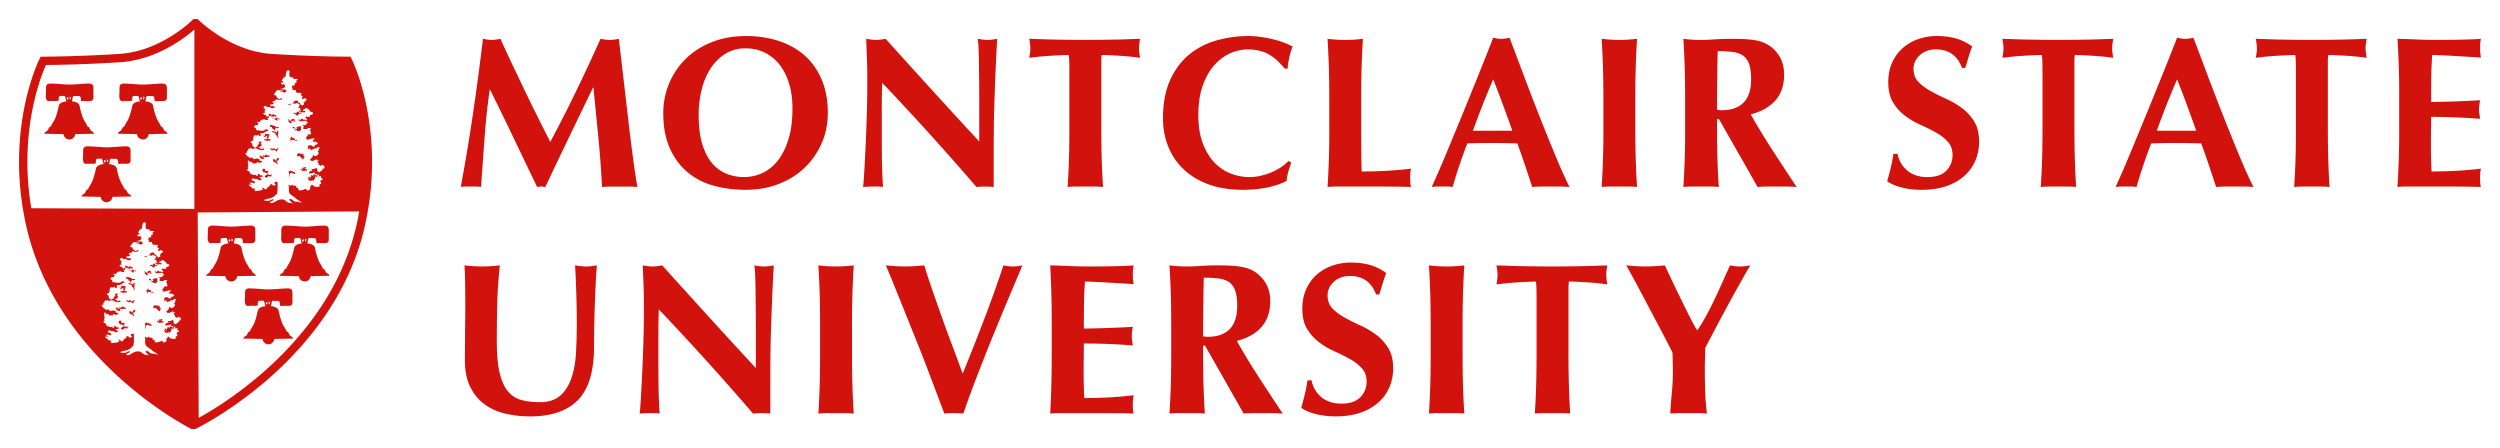 <?xml version="1.0" encoding="UTF-8"?>
<svg id="msu-logo-shield" width="262.686" height="47.079" version="1.1" viewBox="0 0 262.686 47.079" xmlns="http://www.w3.org/2000/svg">
 <g fill="#d1120d">
  <path id="path2" d="m25.919 30.366-0.011-2e-3c-0.029 6e-3 -0.047 0.031-0.063 0.059-0.08 0.088-0.095 0.219-0.099 0.369a0.858 0.858 0 0 0-2e-3 0.227 0.563 0.563 0 0 1 2e-3 0.061v0.051c-7e-3 0.199-0.048 0.549 7e-3 0.738 0.01 0.064 0.041 0.143 0.121 0.197l-1e-3 2e-3c-0.022 0.127 0.34 0.063 0.34 0.063h0.513s0.36 0.021 0.36-0.086-0.063-0.447 0.216-0.447h0.424c0.068 0.172 0.102 0.375 0.152 0.553l0.083-0.01-2e-3 0.012-0.012 0.014c-0.825 0.064-0.859 0.477-0.859 0.477s-0.207 1.1-0.527 1.611c-0.322 0.514-0.299 0.563-0.299 0.563s-0.137 0-0.206 0.146c-0.037 0.08-0.137 0.268-0.137 0.268s-0.023 0.027-0.23 0.148c0 0-0.044 0.049-0.137 0.195l2.039 0.039c0.032 0.314 0.289 0.563 0.614 0.563s0.583-0.25 0.615-0.566l1.993-0.035a1.345 1.345 0 0 0-0.138-0.195 1.39 1.39 0 0 1-0.228-0.148s-0.101-0.189-0.138-0.268c-0.069-0.146-0.206-0.146-0.206-0.146s0.021-0.049-0.299-0.563c-0.322-0.512-0.527-1.611-0.527-1.611s-0.03-0.465-1.007-0.486l0.085-4e-3c0.041 4e-3 0.08 0.012 0.114 0.018 0.061-0.172 0.052-0.4 0.147-0.566 0.352 0.01 0.626 0.016 0.654 0.016a0.235 0.235 0 0 1 0.116 0.135c0.018 0.076 0.027 0.162 0.042 0.232 2e-3 0.043 1e-3 0.08 1e-3 0.102 0 0.107 0.319 0.043 0.319 0.043h0.618c0.405 0 0.362-0.361 0.362-0.361v-0.768c0-0.383 0.043-0.703-0.49-0.703-0.531 0-1.49 0.107-1.937 0.107h-0.127c-0.448 0-1.406-0.107-1.938-0.107a0.564 0.564 0 0 0-0.317 0.063m2.286 1.23c0.02 0.059 0.104 0.133 0.196 0.18a2.311 2.311 0 0 0-0.098 0.201c-0.018-0.01-0.036-0.02-0.055-0.025l-0.015-0.082a0.434 0.434 0 0 0-0.036-0.273h8e-3zm-0.054 0-5e-3 0.012c-2e-3 0-4e-3 -4e-3 -8e-3 -6e-3 0-2e-3 0-4e-3 -2e-3 -6e-3zm-0.08 0.137a0.982 0.982 0 0 0 0.042 0.152c-9e-3 0.016-0.012 0.031-6e-3 0.057a0.16 0.16 0 0 0-0.114 0.078c-0.023-0.07-0.054-0.139-0.074-0.201a0.396 0.396 0 0 0-8e-3 -0.033 0.426 0.426 0 0 0 0.16-0.053zm-14.634-11.428s-0.1-0.19-0.137-0.27c-0.069-0.146-0.207-0.146-0.207-0.146s0.023-0.048-0.298-0.563c-0.321-0.513-0.527-1.612-0.527-1.612s-0.031-0.465-1.008-0.485l0.085-4e-3 0.116 0.017c0.06-0.171 0.052-0.4 0.147-0.564 0.352 9e-3 0.626 0.014 0.653 0.016a0.238 0.238 0 0 1 0.117 0.132c0.018 0.077 0.027 0.164 0.042 0.235v0.102c0 0.106 0.319 0.042 0.319 0.042h0.618c0.405 0 0.362-0.362 0.362-0.362v-0.767c0-0.383 0.042-0.702-0.49-0.702s-1.49 0.105-1.937 0.105h-0.126c-0.447 0-1.406-0.105-1.938-0.105a0.603 0.603 0 0 0-0.316 0.068c-5e-3 0-7e-3 -3e-3 -0.014-2e-3 -0.028 7e-3 -0.048 0.031-0.063 0.06-0.078 0.087-0.094 0.217-0.097 0.367a0.781 0.781 0 0 0-2e-3 0.227 0.622 0.622 0 0 1 2e-3 0.064v0.042c-7e-3 0.2-0.049 0.551 6e-3 0.744a0.298 0.298 0 0 0 0.12 0.196h-1e-3c-0.021 0.127 0.342 0.063 0.342 0.063h0.513s0.36 0.021 0.36-0.085c0-0.107-0.063-0.447 0.213-0.447h0.425c0.068 0.171 0.103 0.375 0.152 0.551 0.022-1e-3 0.053-5e-3 0.084-9e-3 0 4e-3 -3e-3 7e-3 -2e-3 0.012l-0.014 0.015c-0.823 0.064-0.857 0.475-0.857 0.475s-0.206 1.1-0.527 1.612c-0.321 0.514-0.299 0.563-0.299 0.563s-0.137 0-0.206 0.146c-0.038 0.08-0.138 0.27-0.138 0.27s-0.023 0.025-0.229 0.146c0 0-0.046 0.049-0.137 0.195l2.037 0.039a0.623 0.623 0 0 0 0.615 0.564c0.326 0 0.584-0.25 0.617-0.567l1.993-0.036a1.459 1.459 0 0 0-0.138-0.195 1.736 1.736 0 0 1-0.23-0.147zm-2.34-3.289a0.167 0.167 0 0 0-0.114 0.078c-0.025-0.069-0.054-0.138-0.073-0.199a0.396 0.396 0 0 1-8e-3 -0.033 0.432 0.432 0 0 0 0.159-0.052c0.012 0.055 0.026 0.107 0.042 0.152-0.01 0.013-0.012 0.03-6e-3 0.054zm0.04-0.332-8e-3 -5e-3 -1e-3 -7e-3h0.015a0.034 0.034 0 0 0-6e-3 0.012zm0.088 0.26a0.43 0.43 0 0 0-0.038-0.272h8e-3c0.02 0.058 0.106 0.133 0.197 0.18a2.64 2.64 0 0 0-0.098 0.201 0.285 0.285 0 0 0-0.056-0.026c-3e-3 -0.026-8e-3 -0.054-0.013-0.083zm20.799 12.635c0.325 0 0.583-0.25 0.615-0.568l1.993-0.033a1.502 1.502 0 0 0-0.139-0.195 2.14 2.14 0 0 1-0.229-0.146s-0.1-0.191-0.138-0.27c-0.069-0.146-0.205-0.146-0.205-0.146s0.021-0.049-0.298-0.563c-0.323-0.514-0.528-1.611-0.528-1.611s-0.03-0.467-1.011-0.486c0.03-2e-3 0.06-4e-3 0.089-4e-3 0.041 4e-3 0.08 0.012 0.114 0.016 0.061-0.172 0.053-0.398 0.148-0.564 0.351 0.01 0.626 0.016 0.652 0.018a0.224 0.224 0 0 1 0.117 0.135c0.019 0.074 0.028 0.16 0.043 0.23v0.102c0 0.107 0.318 0.043 0.318 0.043h0.618c0.404 0 0.362-0.361 0.362-0.361v-0.768c0-0.383 0.042-0.703-0.491-0.703-0.531 0-1.489 0.107-1.937 0.107h-0.127c-0.447 0-1.405-0.107-1.938-0.107a0.622 0.622 0 0 0-0.317 0.068h-0.011c-0.029 6e-3 -0.049 0.03-0.063 0.06-0.079 0.089-0.093 0.218-0.098 0.367a0.787 0.787 0 0 0-2e-3 0.228 0.507 0.507 0 0 1 2e-3 0.059v0.051c-7e-3 0.199-0.047 0.549 6e-3 0.74a0.292 0.292 0 0 0 0.12 0.195c-0.021 0.129 0.34 0.064 0.34 0.064h0.514s0.36 0.02 0.36-0.086-0.062-0.447 0.216-0.447h0.423c0.068 0.172 0.103 0.375 0.152 0.553a0.872 0.872 0 0 0 0.083-0.012l-2e-3 0.014-0.014 0.014c-0.822 0.064-0.855 0.477-0.855 0.477s-0.208 1.098-0.527 1.611c-0.323 0.514-0.299 0.563-0.299 0.563s-0.137 0-0.206 0.146c-0.037 0.078-0.138 0.27-0.138 0.27s-0.023 0.023-0.23 0.146c0 0-0.045 0.049-0.137 0.195l2.039 0.039a0.62 0.62 0 0 0 0.616 0.559zm0-4.578c0.018 0.061 0.104 0.133 0.193 0.18-0.033 0.068-0.068 0.135-0.095 0.201-0.019-0.01-0.037-0.02-0.056-0.025l-0.015-0.08a0.438 0.438 0 0 0-0.037-0.275h0.01zm-0.056 0-5e-3 0.014-8e-3 -6e-3 -2e-3 -8e-3zm-0.231 0.222a0.396 0.396 0 0 1-8e-3 -0.033 0.448 0.448 0 0 0 0.16-0.051c0.012 0.053 0.024 0.105 0.042 0.152-0.01 0.012-0.012 0.031-8e-3 0.055a0.163 0.163 0 0 0-0.113 0.076c-0.026-0.068-0.053-0.136-0.073-0.199zm-21.976-11.366c-0.207-0.123-0.229-0.146-0.229-0.146s-0.1-0.19-0.138-0.27c-0.069-0.146-0.206-0.146-0.206-0.146s0.022-0.048-0.298-0.562c-0.321-0.514-0.528-1.613-0.528-1.613s-0.028-0.466-1.009-0.486l0.086-4e-3c0.041 4e-3 0.081 0.011 0.116 0.017 0.06-0.171 0.053-0.4 0.147-0.564l0.654 0.015a0.238 0.238 0 0 1 0.116 0.135c0.018 0.075 0.028 0.161 0.042 0.231l1e-3 0.102c0 0.106 0.319 0.043 0.319 0.043h0.617c0.405 0 0.363-0.362 0.363-0.362v-0.767c0-0.382 0.042-0.702-0.49-0.702s-1.489 0.106-1.938 0.106h-0.126c-0.447 0-1.406-0.106-1.938-0.106a0.62 0.62 0 0 0-0.317 0.067c-4e-3 1e-3 -6e-3 -2e-3 -0.012-1e-3 -0.028 7e-3 -0.047 0.03-0.062 0.057-0.08 0.088-0.095 0.22-0.097 0.37a0.823 0.823 0 0 0-3e-3 0.228c3e-3 0.016 2e-3 0.041 2e-3 0.065v0.041c-7e-3 0.2-0.048 0.552 6e-3 0.744a0.296 0.296 0 0 0 0.12 0.197c-0.021 0.126 0.341 0.063 0.341 0.063h0.513s0.36 0.021 0.36-0.085-0.063-0.447 0.214-0.447h0.425c0.067 0.171 0.103 0.374 0.152 0.55a0.563 0.563 0 0 0 0.083-9e-3c0 5e-3 -2e-3 7e-3 -1e-3 0.012l-0.015 0.015c-0.822 0.065-0.856 0.475-0.856 0.475s-0.206 1.099-0.528 1.612c-0.321 0.514-0.298 0.563-0.298 0.563s-0.137 0-0.207 0.146c-0.038 0.08-0.138 0.27-0.138 0.27s-0.022 0.023-0.229 0.146c0 0-0.046 0.049-0.138 0.195l2.038 0.039a0.622 0.622 0 0 0 0.615 0.563c0.326 0 0.584-0.25 0.616-0.567l1.994-0.034c-0.092-0.148-0.139-0.196-0.139-0.196zm-2.569-3.437a0.171 0.171 0 0 0-0.115 0.079c-0.023-0.069-0.053-0.138-0.072-0.2a0.318 0.318 0 0 1-8e-3 -0.033 0.438 0.438 0 0 0 0.159-0.052c0.012 0.054 0.026 0.106 0.042 0.151a0.068 0.068 0 0 0-6e-3 0.055zm0.04-0.331-9e-3 -5e-3 -1e-3 -7e-3h0.014a0.028 0.028 0 0 1-4e-3 0.012zm0.087 0.261a0.426 0.426 0 0 0-0.036-0.273h8e-3c0.019 0.059 0.106 0.133 0.197 0.18-0.035 0.067-0.07 0.134-0.098 0.202a0.216 0.216 0 0 0-0.055-0.027 2.945 2.945 0 0 0-0.016-0.082zm5.236-0.851c2e-3 0.016 2e-3 0.041 2e-3 0.065v0.041c-7e-3 0.2-0.049 0.552 6e-3 0.744a0.298 0.298 0 0 0 0.119 0.197c-0.022 0.127 0.341 0.063 0.341 0.063h0.512s0.361 0.021 0.361-0.085-0.063-0.447 0.213-0.447h0.425c0.068 0.171 0.102 0.374 0.153 0.55a0.592 0.592 0 0 0 0.083-9e-3c0 5e-3 -3e-3 7e-3 -2e-3 0.012l-0.014 0.015c-0.822 0.064-0.856 0.475-0.856 0.475s-0.207 1.099-0.527 1.612c-0.321 0.514-0.299 0.563-0.299 0.563s-0.137 0-0.205 0.146c-0.038 0.08-0.14 0.27-0.14 0.27s-0.022 0.023-0.229 0.146c0 0-0.045 0.049-0.137 0.195l2.036 0.039a0.622 0.622 0 0 0 0.616 0.563c0.326 0 0.584-0.25 0.617-0.567l1.992-0.034a1.345 1.345 0 0 0-0.138-0.195c-0.207-0.123-0.228-0.146-0.228-0.146s-0.101-0.19-0.137-0.27c-0.07-0.146-0.208-0.146-0.208-0.146s0.023-0.048-0.298-0.563c-0.321-0.514-0.527-1.612-0.527-1.612s-0.03-0.465-1.009-0.486l0.084-4e-3c0.042 4e-3 0.083 0.011 0.118 0.017 0.06-0.17 0.052-0.4 0.147-0.564l0.653 0.015a0.236 0.236 0 0 1 0.117 0.133c0.018 0.077 0.027 0.164 0.042 0.234v0.102c0 0.106 0.319 0.043 0.319 0.043h0.617c0.405 0 0.362-0.362 0.362-0.362v-0.767c0-0.382 0.043-0.702-0.488-0.702-0.533 0-1.492 0.105-1.938 0.105h-0.126c-0.447 0-1.406-0.105-1.938-0.105a0.608 0.608 0 0 0-0.317 0.067c-4e-3 1e-3 -6e-3 -2e-3 -0.012-1e-3 -0.027 7e-3 -0.046 0.03-0.061 0.057-0.081 0.088-0.097 0.22-0.099 0.37a0.773 0.773 0 0 0-2e-3 0.226zm2.459 0.578c0.019 0.059 0.105 0.133 0.196 0.18-0.033 0.067-0.069 0.134-0.097 0.202a0.222 0.222 0 0 0-0.056-0.027l-0.014-0.082a0.423 0.423 0 0 0-0.037-0.272h8e-3zm-0.053 0-5e-3 0.012-8e-3 -5e-3 -2e-3 -7e-3zm-0.081 0.137c0.012 0.054 0.025 0.106 0.042 0.151a0.061 0.061 0 0 0-6e-3 0.054 0.17 0.17 0 0 0-0.114 0.079c-0.024-0.069-0.054-0.138-0.073-0.2a0.318 0.318 0 0 1-8e-3 -0.033 0.424 0.424 0 0 0 0.159-0.051zm9.42 19.365c0.326 0 0.584-0.25 0.617-0.568l1.991-0.033a1.547 1.547 0 0 0-0.137-0.195c-0.208-0.123-0.23-0.146-0.23-0.146s-0.101-0.191-0.137-0.27c-0.069-0.146-0.207-0.146-0.207-0.146s0.023-0.049-0.299-0.563-0.527-1.611-0.527-1.611-0.029-0.467-1.009-0.486l0.088-4e-3c0.041 4e-3 0.081 0.012 0.115 0.016 0.06-0.172 0.051-0.398 0.148-0.564 0.351 0.01 0.625 0.016 0.652 0.018a0.23 0.23 0 0 1 0.117 0.133c0.019 0.076 0.026 0.162 0.042 0.232l1e-3 0.102c0 0.107 0.319 0.043 0.319 0.043h0.618c0.405 0 0.362-0.361 0.362-0.361v-0.768c0-0.383 0.042-0.703-0.491-0.703-0.532 0-1.49 0.107-1.938 0.107h-0.126c-0.447 0-1.405-0.107-1.936-0.107a0.608 0.608 0 0 0-0.316 0.068h-0.014c-0.027 6e-3 -0.046 0.029-0.062 0.057-0.078 0.088-0.096 0.219-0.098 0.37a0.773 0.773 0 0 0-3e-3 0.226c3e-3 0.016 1e-3 0.039 1e-3 0.061v0.051c-6e-3 0.199-0.046 0.547 6e-3 0.738a0.296 0.296 0 0 0 0.122 0.197c-0.022 0.127 0.34 0.063 0.34 0.063h0.512s0.361 0.021 0.361-0.084c0-0.107-0.063-0.447 0.214-0.447h0.424c0.068 0.172 0.103 0.375 0.153 0.551a0.464 0.464 0 0 0 0.083-0.01l-1e-3 0.012-0.015 0.016c-0.822 0.064-0.856 0.475-0.856 0.475s-0.205 1.1-0.527 1.613c-0.32 0.514-0.299 0.563-0.299 0.563s-0.137 0-0.207 0.145c-0.036 0.08-0.137 0.271-0.137 0.271s-0.021 0.023-0.228 0.146c0 0-0.047 0.049-0.139 0.193l2.038 0.039a0.62 0.62 0 0 0 0.615 0.56zm0-4.578c0.019 0.061 0.105 0.135 0.196 0.182-0.035 0.066-0.07 0.133-0.098 0.199a0.227 0.227 0 0 0-0.055-0.025 3.433 3.433 0 0 0-0.014-0.08 0.427 0.427 0 0 0-0.038-0.275h9e-3zm-0.055 0-4e-3 0.014c-3e-3 -4e-3 -5e-3 -4e-3 -7e-3 -6e-3s-3e-3 -4e-3 -3e-3 -8e-3zm-0.232 0.222-8e-3 -0.033a0.413 0.413 0 0 0 0.159-0.051c0.013 0.053 0.027 0.105 0.043 0.152-9e-3 0.012-0.012 0.031-5e-3 0.055a0.165 0.165 0 0 0-0.115 0.076c-0.024-0.068-0.055-0.136-0.074-0.199zm6.645-5.851c0.013 0.012 0.025 0.012 0.04 0.02 0.012-0.033 2e-3 -0.014-0.04-0.02zm-0.284-6.646c-0.023 4e-3 -0.056 0.036-0.076 0.042 0.015 0.044 0.049 0.069 0.099 0.071l-0.04-5e-3c0.07 0.026 0.134 0.085 0.156 0.137 0.158-0.058 0.152-0.132 0.052-0.231-0.016-0.016 5e-3 -0.047-0.025-0.068-0.022-0.014-0.07 0.014-0.092 0-0.065-0.041-0.098-0.063-0.087-0.167a0.212 0.212 0 0 0-0.062 0.018c-9e-3 0.086-0.014 0.17 0.075 0.203zm-1.232 1.02c-0.019 0.025-0.021 0.094-0.017 0.164a0.055 0.055 0 0 1-0.047 0.022c7e-3 0-0.124-0.095-0.144-0.102-0.027-0.011-0.053 0.021-0.08 0.014-0.017-5e-3 -0.031-0.047-0.053-0.052-0.068-0.013-0.133-0.012-0.204-0.012h0.053c-0.054-0.031-0.098-0.019-0.099 0.048 0.026-6e-3 0.066 0.01 0.094 4e-3 1e-3 0.11 0.203 0.096 0.286 0.135-9e-3 0.105 0.052 0.256 0.169 0.269 0.021 0.101 0.069 0.248 0.134 0.317 0.013-0.164-0.013-0.304-0.029-0.447 0.029-0.083 0.059-0.167 0.044-0.262-9e-3 -0.054-0.023-0.203-0.107-0.098zm-1.332-1.067h0.013l-6e-3 -3e-3zm0.555-0.487c0.021-0.016 0.051-0.021 0.075-0.031h0.01c0.014 0.149 0.229 0.088 0.337 0.1 3e-3 -0.019 9e-3 -0.038 0.011-0.059 0.149 0.105 0.246 0.061 0.245-0.107-0.073-6e-3 -0.149-2e-3 -0.222-7e-3 -4e-3 -0.021-4e-3 -0.041-7e-3 -0.06-0.135-0.056-0.293 0.019-0.205 0.167-0.03-0.026-0.057-0.05-0.089-0.071l-0.022-0.135c-0.069-0.016-0.132-0.018-0.197-0.054a0.867 0.867 0 0 0-0.058 0.061 0.285 0.285 0 0 0 0 0.133 0.621 0.621 0 0 0 0.127 0.032c0 0.01-6e-3 0.018-5e-3 0.031zm2.413 5.866c-2e-3 -0.076-0.044-0.133-0.118-0.112a0.308 0.308 0 0 1-0.101 0.095c8e-3 -0.017 0.01-0.056 0.019-0.08-0.036-0.05-0.064-0.039-0.103-0.018l-0.06 0.038a0.129 0.129 0 0 0-0.076-0.017c-8e-3 0.17 0.085 0.43 0.02 0.588a0.131 0.131 0 0 0 0.074 5e-3c9e-3 -0.095-1e-3 -0.194 6e-3 -0.289 0.081-8e-3 0.051-0.059 0.101-0.083 0.059-0.029 0.113-0.026 0.188-0.021 0.019 0.104 0.195 0.097 0.283 0.095 0.048-0.189-0.117-0.161-0.233-0.201zm0.791-1.97c0.036 0.026 0.054 0.054 0.078 0.081-0.076-9e-3 -0.552-0.183-0.279 0.037-0.239-0.065-0.132 0.145-0.129 0.252a0.506 0.506 0 0 1 0.315-0.069c-0.033 0.094 0.014 0.094-0.107 0.117a0.42 0.42 0 0 1 0.23 0.028c-0.021 0.021-0.041 0.067-0.076 0.094 0.128-0.033 0.26 0.032 0.149 0.15 0.046-0.023 0.098-0.049 0.152-0.058 0.018-0.032 0.02-0.071-0.015-0.124 0.051-0.047 0.123-0.057 0.191-0.069-0.08-0.013-0.151-0.115-0.155-0.2-0.033 0.011-0.095 0.012-0.12 0.023 0.038-0.045 0.092-0.131 0.145-0.171a0.265 0.265 0 0 0-0.232 0.051c-6e-3 -0.025-8e-3 -0.057-0.01-0.083-0.021-0.01-0.064 8e-3 -0.08-9e-3 -0.021-0.056-8e-3 -0.04-0.057-0.05zm0.373 1.483 0.143 0.087a0.978 0.978 0 0 0-0.312-0.054 0.179 0.179 0 0 0 0.016 0.139l0.066-0.015c-0.043 0.03-0.06 0.084-0.016 0.155-0.091-0.08-0.162-0.151-0.334-0.13 0.048-3e-3 0.088 0.019 0.129 0.026l5e-3 3e-3c-7e-3 1e-3 -0.014-2e-3 -0.023 0a0.165 0.165 0 0 0-0.022 0.098c0.025-0.018 0.062-0.021 0.084-0.035 0.01 0.154 0.23 0.092 0.338 0.104 3e-3 -0.02 0.01-0.04 0.013-0.062 0.148 0.108 0.246 0.063 0.245-0.106-0.073-6e-3 -0.151-1e-3 -0.222-7e-3a0.59 0.59 0 0 1-6e-3 -0.059l-0.024-7e-3c0.056-8e-3 0.125-0.017 0.179-0.03-0.023-0.018-0.041-0.019-0.083-0.028 0.019-0.018 0.049-0.045 0.053-0.077a0.307 0.307 0 0 0-0.229-2e-3zm0.026 0.129 8e-3 -0.04c0.015 0.016 0.015 0.024 0.024 0.043zm-0.99-2.974c-4e-3 -0.06-2e-3 -0.121-0.01-0.176-0.063 0.01-0.103-0.018-0.116-0.08-0.039 0.034-0.094 0.05-0.154 0.034a0.213 0.213 0 0 1 0-0.094c0.023 0 0.047-4e-3 0.072-1e-3 -0.104-0.083-0.225-0.021-0.191 0.116-7e-3 -9e-3 0.048 0.028 0.04 0.022-0.025 0.01-0.021 0.017-0.059 0.016l-7e-3 -0.033c-0.025-5e-3 -0.051 1e-3 -0.077-3e-3v-0.04c-0.035 0.018-0.058 0.016-0.037 0.077 0.018 2e-3 0.037 1e-3 0.054 6e-3 0.046 0.13 0.047 0.241 0.083 0.358 0.034-0.048 0.015-0.134 0.027-0.2 0.066-9e-3 0.063-0.017 0.112-0.041 0.03 0.028 0.085 0.04 0.117 0.056 5e-3 -0.021 0.018-0.038 0.023-0.056 0.125 0.057 0.208 0.152 0.356 0.095 0.014-0.124-0.157-0.065-0.233-0.056zm-2.808 0.07c2e-3 -0.019 8e-3 -0.038 0.012-0.059 0.147 0.106 0.246 0.062 0.245-0.107-0.073-5e-3 -0.148-1e-3 -0.223-7e-3l-6e-3 -0.059a0.221 0.221 0 0 0-0.12-0.015c0.079-0.06 0.057-0.047 0.157-0.078a0.457 0.457 0 0 0 6e-3 -0.156c-0.028-0.01-0.052-0.033-0.078-0.044 0.042 0.011 0.089-6e-3 0.129-3e-3a0.383 0.383 0 0 0 0-0.165 2.837 2.837 0 0 0-0.229-0.018c-0.037-0.02-0.07-0.016-0.115-0.017l0.058 0.029c-0.049-0.012-0.12 0-0.168 5e-3 8e-3 0.055-0.02 0.132-9e-3 0.187-0.027-0.021-0.036-5e-3 -0.053 0-0.024-0.033-0.062-0.05-0.083-0.074 4e-3 0.036 3e-3 0.076 8e-3 0.109l0.073 9e-3c6e-3 0.088 0.025 0.062 0.06 0.11 0.037-0.172 0.227-0.061 0.232-0.251-1e-3 0.117-5e-3 0.239 4e-3 0.355-0.083 0.015-0.138 0.08-0.079 0.18-0.091-0.081-0.162-0.151-0.334-0.13 0.049-3e-3 0.089 0.02 0.131 0.026l4e-3 4e-3c-7e-3 0-0.016-2e-3 -0.023 0a0.151 0.151 0 0 0-0.023 0.096c0.025-0.016 0.062-0.021 0.085-0.033 0.01 0.159 0.23 0.094 0.339 0.106zm0.229 3.585c-0.072-0.011-0.18-0.076-0.272-0.033-0.021-0.068-0.024-0.123-0.052-0.194 0.03 2e-3 0.072-0.012 0.101-9e-3a0.416 0.416 0 0 0 0-0.189c-0.101-0.028-0.206 0.014-0.31 0.016-0.02-0.124-6e-3 -0.29-0.168-0.25-0.102 0.025-0.143 0.153-0.12 0.25l0.079 8e-3c-0.12 0.26 0.47-4e-3 0.403 0.396-0.112-0.021-0.167 0.038-0.201 0.123-7e-3 0-0.016 0-0.021 2e-3a0.293 0.293 0 0 0 0 0.135c0.045-6e-3 0.066-1e-3 0.104-0.021l0.012 0.049c0.034 8e-3 0.073 0 0.105 0.023 0.012-0.018 3e-3 -0.051 9e-3 -0.072 0.025-0.012 0.055 8e-3 0.079-8e-3 -7e-3 -0.227 0.23-0.047 0.318-0.029-7e-3 -0.04 0.013-0.097 7e-3 -0.136 0.033-1e-3 0.075-0.013 0.107-9e-3 0.022-0.202-0.127-0.045-0.18-0.052zm2.36-5.05a0.405 0.405 0 0 0 0 0.159c0.034-0.021 0.097-0.023 0.129-0.044a0.262 0.262 0 0 0 0.122 0.107c-0.019-0.131-0.043-0.227-0.251-0.222zm-1.619 3.315c-0.062 0.035-0.105 0.119-0.115 0.199a0.128 0.128 0 0 1-0.124-4e-3c-0.014-0.114-0.15-0.162-0.223-0.076l0.06 0.04c-0.059 0.019-0.069 0.085-0.039 0.144 0.013-0.016 0.039-0.03 0.05-0.042-3e-3 0.028 0.017 0.081 0.012 0.115 0.041-8e-3 0.096 0.014 0.135 6e-3 -2e-3 0.021 7e-3 0.052 5e-3 0.074 0.239-0.083 0.073 0.164 0.252 0.146 0.015 0.022-2e-3 0.024 0.018 0.036 0.016-0.161-0.083-0.252-0.109-0.381a0.105 0.105 0 0 0 0.053-0.039c0.044 0.029 0.067 0.014 0.118 0.019-6e-3 -0.027 0.011-0.068 4e-3 -0.094 0.201-0.032 3e-3 -0.337-0.097-0.143zm-0.173-4.195c-0.083 0.016-0.167-0.026-0.249-0.015-0.038-0.049-0.106-0.05-0.116 0.015 0.024 2e-3 0.047 3e-3 0.072 2e-3 -0.014 6e-3 -0.027 7e-3 -0.039 0.016l0.039-0.016a0.354 0.354 0 0 0 0.093-0.01 0.659 0.659 0 0 0 4e-3 0.042c0.041-2e-3 0.088 9e-3 0.129 4e-3 -4e-3 0.027 0.012 0.065 5e-3 0.092 0.104-0.015 0.114 0.113 0.247 0.089 0.015-0.07-0.026-0.427 0.125-0.169 0.022 6e-3 0.016-8e-3 0.034-9e-3 0.017 0.06 0.036 0.067 0.094 0.059 0.015-0.122-0.455-0.29-0.438-0.1zm-1.481 4.143c-0.054 0.045-0.027 0.059-0.052 0.106 0.072 4e-3 0.152 0.011 0.226 3e-3l0.086-0.029a0.629 0.629 0 0 1-0.082-0.254c0.017-6e-3 0.036-0.012 0.05-0.021 0.011 0.156 0.23 0.093 0.339 0.104 2e-3 -0.02 8e-3 -0.039 0.011-0.06 0.149 0.107 0.247 0.063 0.245-0.107-0.073-5e-3 -0.149-1e-3 -0.222-6e-3a0.587 0.587 0 0 1-5e-3 -0.059c-0.136-0.058-0.295 0.02-0.207 0.166-0.09-0.081-0.161-0.152-0.334-0.131 0.049-2e-3 0.09 0.02 0.13 0.028l5e-3 3e-3c-7e-3 0-0.015-2e-3 -0.022 0-0.011 0.02-0.011 0.041-0.016 0.06-0.054 0.04-0.121 0.055-0.176 0.072 2e-3 -0.032-0.01-0.075-9e-3 -0.108a0.377 0.377 0 0 0-0.167 0c0.057 0.059-6e-3 0.059 0.104 0.083-0.045-5e-3 -0.093 9e-3 -0.134 4e-3 0.016 0.111 0.117 0.158 0.23 0.146zm3.004-5.565c0.086-0.14 0.395-0.164 0.549-0.115a0.51 0.51 0 0 1 4e-3 -0.054 0.252 0.252 0 0 0 0.117-0.029h0.058l0.012-0.021c0.104 0.042 0.124 0.178 0.272 0.132a0.203 0.203 0 0 0 0.031-0.136c-0.06 0.01-0.136-0.019-0.194-8e-3 0.037-0.266-0.139-0.237-0.348-0.223a0.318 0.318 0 0 1 4e-3 0.061c-0.105 1e-3 -0.211 0.063-0.157 0.165a0.15 0.15 0 0 0-0.029 0.084c-0.112-3e-3 -0.201 0.026-0.31 0.037-2e-3 0.027-4e-3 0.054-9e-3 0.08-0.061-0.062-0.118-0.063-0.196-0.08a0.456 0.456 0 0 0 0.033 0.107 0.345 0.345 0 0 0 0.163 0zm0.643-0.34h0.023v3e-3l-0.031 0.025-0.021 2e-3c9e-3 -0.011 0.018-0.023 0.029-0.03zm0.064 1.066c-0.076 0.045 0.024 0.198-0.16 0.134l-6e-3 -0.033c-0.065-0.017-0.217 5e-3 -0.151 0.109 0.038 0.061 0.136 0.014 0.194-3e-3 -0.026 0.155 0.143 0.155 0.237 0.208-8e-3 -0.11 0.022-0.155 0.072-0.175 0.055 0 0.111-2e-3 0.166-1e-3a0.083 0.083 0 0 1-0.035-0.018c0.031-1e-3 0.063-2e-3 0.098-7e-3a0.168 0.168 0 0 0 0-0.074c-0.051 0.015-0.096 0.03-0.141 0.032-0.04-0.068-0.069-0.158-0.132-0.147-0.032-0.043-0.078-0.062-0.142-0.025zm-0.349 0.919c-0.027 0.132 0.144 0.118 0.221 0.083-0.038-0.025-0.068-0.051-0.116-0.055-3e-3 -0.052-0.016-0.304-0.106-0.171-0.091-0.14-0.14 0.018-0.231 0.026 5e-3 0.027-0.01 0.067-5e-3 0.095l-0.026 5e-3a0.184 0.184 0 0 0-1e-3 0.096c0.105 0.016 0.137-0.021 0.173-0.068 0.027-6e-3 0.069 0 0.091-0.011zm-0.016-0.069 0.037 0.017a0.191 0.191 0 0 0-0.048-2e-3zm-1.73 3.357c-0.02-0.084 0-0.164 0.093-0.161-0.023-2e-3 -0.05-0.016-0.076-0.019 0.031-0.037 0.031-0.061 0.076-0.08 0.026-0.054 0.051-0.108 0.041-0.173-0.083 0.054-0.177 0.11-0.257 0.211-0.046-0.052-0.082-0.131-0.149-0.151-0.033 0.042-0.046 0.025-0.085 0.056-0.017-0.072-0.016-0.057-0.082-0.077 2e-3 0.023-5e-3 0.052-5e-3 0.075-0.099-0.02-0.234-0.081-0.333-7e-3 0.051 0.036 0.119 0.028 0.182 0.047a0.205 0.205 0 0 0-0.044 0.1c0.078 5e-3 0.163-7e-3 0.23 0.02 0.071-0.15 0.342 0.073 0.409 0.159zm0.174-2.608c-0.109-7e-3 -0.221 0-0.33-6e-3 0.017-0.142-0.066-0.085-0.113-0.115 0.028 0.017-0.117-0.046-0.086-0.042a6.236 6.236 0 0 0-0.102-0.02c-0.134-0.054-0.338-0.076-0.282 0.155 0.048 5e-3 0.127-0.01 0.18 3e-3v0.017l0.035 7e-3c8e-3 0.241 0.029 0.118 0.169 0.209 0.052 0.035-0.014 0.12 0.076 0.13 0.042 6e-3 0.112-0.095 0.141-0.124-0.133-0.131 0.094-0.181 0.171-0.062 0.037-0.048 0.1-0.063 0.162-0.061a0.219 0.219 0 0 0-0.021-0.091zm1.734 0.199c5e-3 0.043 0.01 0.09 0.021 0.137 0.058 0.017 0.123 7e-3 0.157-0.043 0.052 0.301 0.559 0.104 0.41-0.204 0.077-0.071 0.06-0.135-0.034-0.181l-0.434 0.087c0.172 0.165 0.022 0.267-0.12 0.204zm-15.62 13.444c0.086-0.141 0.396-0.164 0.55-0.117 0-0.016 2e-3 -0.033 4e-3 -0.053a0.24 0.24 0 0 0 0.117-0.027h0.057l0.013-0.021c0.105 0.041 0.123 0.178 0.271 0.131a0.205 0.205 0 0 0 0.03-0.137c-0.058 0.01-0.137-0.018-0.193-6e-3 0.038-0.268-0.139-0.238-0.348-0.225 4e-3 0.021 4e-3 0.041 5e-3 0.061-0.105 2e-3 -0.212 0.063-0.16 0.166a0.163 0.163 0 0 0-0.027 0.084c-0.112-2e-3 -0.201 0.025-0.31 0.037a1.083 1.083 0 0 1-8e-3 0.08c-0.061-0.063-0.12-0.063-0.195-0.08a0.409 0.409 0 0 0 0.031 0.107 0.374 0.374 0 0 0 0.163 0zm0.644-0.342c8e-3 2e-3 0.018 0 0.023 2e-3v4e-3l-0.032 0.023a0.078 0.078 0 0 0-0.022 4e-3 0.142 0.142 0 0 1 0.031-0.033zm-1.991 3.058c-0.019 0.025-0.021 0.094-0.018 0.162-0.011 0.014-0.023 0.023-0.045 0.023 6e-3 0-0.124-0.094-0.144-0.102-0.027-0.01-0.053 0.021-0.08 0.014-0.017-4e-3 -0.032-0.047-0.054-0.051-0.067-0.014-0.132-0.014-0.202-0.014h0.051c-0.053-0.029-0.098-0.018-0.1 0.049 0.029-6e-3 0.068 0.01 0.098 6e-3 0 0.109 0.2 0.096 0.283 0.135-7e-3 0.104 0.053 0.256 0.168 0.268 0.023 0.1 0.07 0.248 0.136 0.318 0.013-0.164-0.013-0.305-0.028-0.447 0.028-0.082 0.059-0.166 0.042-0.262-8e-3 -0.056-0.024-0.204-0.107-0.099zm-0.041 2.215c-0.019-0.084 1e-3 -0.164 0.092-0.16-0.021-2e-3 -0.049-0.018-0.075-0.02 0.03-0.035 0.03-0.059 0.077-0.08a0.29 0.29 0 0 0 0.041-0.172c-0.082 0.055-0.177 0.109-0.257 0.211-0.045-0.055-0.081-0.131-0.151-0.152-0.031 0.043-0.043 0.025-0.084 0.055-0.016-0.07-0.014-0.057-0.082-0.074 2e-3 0.023-6e-3 0.051-6e-3 0.074-0.098-0.02-0.235-0.08-0.331-8e-3 0.048 0.037 0.118 0.031 0.181 0.047a0.217 0.217 0 0 0-0.044 0.1c0.079 6e-3 0.163-6e-3 0.233 0.02 0.069-0.149 0.339 0.073 0.406 0.159zm-1.292-3.281c4e-3 -2e-3 8e-3 0 0.013-2e-3l-4e-3 -4e-3zm1.465 0.674c-0.108-8e-3 -0.22 0-0.329-8e-3 0.018-0.141-0.066-0.084-0.114-0.113 0.028 0.018-0.117-0.047-0.086-0.043l-0.103-0.02c-0.134-0.053-0.337-0.074-0.28 0.156 0.047 4e-3 0.127-0.01 0.18 2e-3l1e-3 0.018c0.01 4e-3 0.023 4e-3 0.033 8e-3 9e-3 0.24 0.03 0.117 0.17 0.209 0.052 0.033-0.014 0.119 0.074 0.131 0.044 6e-3 0.115-0.098 0.143-0.125-0.135-0.131 0.092-0.182 0.17-0.061 0.038-0.049 0.1-0.064 0.162-0.063a0.183 0.183 0 0 0-0.021-0.091zm-0.876 5.027c-0.072-0.01-0.179-0.076-0.271-0.033-0.02-0.068-0.026-0.123-0.05-0.195 0.028 4e-3 0.07-0.01 0.1-8e-3a0.403 0.403 0 0 0 0-0.189c-0.1-0.029-0.207 0.014-0.31 0.016-0.021-0.123-6e-3 -0.289-0.169-0.25-0.103 0.027-0.142 0.154-0.12 0.25 0.027 6e-3 0.053 6e-3 0.081 0.01-0.12 0.26 0.47-4e-3 0.403 0.395-0.111-0.021-0.166 0.039-0.2 0.123-8e-3 0-0.016 0-0.022 2e-3a0.302 0.302 0 0 0 0 0.137c0.044-8e-3 0.065 0 0.104-0.021l0.011 0.049c0.035 8e-3 0.075 2e-3 0.106 0.023 0.013-0.018 3e-3 -0.051 8e-3 -0.072 0.025-0.012 0.056 0.01 0.079-8e-3 -6e-3 -0.227 0.23-0.047 0.318-0.027-7e-3 -0.041 0.014-0.098 7e-3 -0.137 0.034-2e-3 0.077-0.014 0.109-0.01 0.018-0.205-0.129-0.047-0.184-0.055zm-0.228-3.586c2e-3 -0.02 8e-3 -0.039 0.011-0.061 0.148 0.107 0.247 0.063 0.245-0.105-0.073-4e-3 -0.148-2e-3 -0.222-8e-3a1.185 1.185 0 0 0-7e-3 -0.059 0.23 0.23 0 0 0-0.119-0.016c0.079-0.059 0.056-0.045 0.157-0.076a0.477 0.477 0 0 0 7e-3 -0.154c-0.029-0.01-0.054-0.035-0.08-0.047 0.043 0.012 0.089-4e-3 0.129 0a0.312 0.312 0 0 0 0-0.166 3.377 3.377 0 0 0-0.227-0.018c-0.037-0.02-0.07-0.016-0.115-0.018l0.059 0.029c-0.049-0.012-0.122 0-0.169 6e-3 9e-3 0.055-0.019 0.133-9e-3 0.188-0.027-0.021-0.036-6e-3 -0.054 0-0.023-0.033-0.061-0.051-0.082-0.074 3e-3 0.035 2e-3 0.076 8e-3 0.109a0.956 0.956 0 0 1 0.072 0.01c7e-3 0.088 0.027 0.061 0.063 0.109 0.035-0.172 0.225-0.061 0.23-0.252 0 0.117-5e-3 0.24 4e-3 0.355-0.083 0.016-0.139 0.08-0.078 0.18-0.09-0.08-0.163-0.152-0.334-0.131 0.049-2e-3 0.09 0.02 0.131 0.027l3e-3 4e-3c-6e-3 0-0.015-2e-3 -0.022 0a0.15 0.15 0 0 0-0.024 0.098c0.026-0.018 0.062-0.021 0.086-0.033 7e-3 0.156 0.228 0.094 0.337 0.103zm19.318-12.023v2e-3c-7e-3 1e-3 -0.013 1e-3 -0.02 4e-3a0.316 0.316 0 0 0-0.023 0.146c0.026-0.025 0.06-0.033 0.085-0.051 9e-3 0.233 0.229 0.137 0.337 0.154 2e-3 -0.027 9e-3 -0.057 0.012-0.089 0.127 0.136 0.217 0.106 0.239-0.064 0.059-0.011 0.092-0.094 0.092-0.245-0.065-6e-3 -0.133-4e-3 -0.199-9e-3 0.068 4e-3 0.15-8e-3 0.204-2e-3 3e-3 -0.02 9e-3 -0.039 0.011-0.06 0.148 0.107 0.247 0.063 0.245-0.107-0.074-4e-3 -0.149-1e-3 -0.222-6e-3 -4e-3 -0.02-4e-3 -0.039-7e-3 -0.059-0.135-0.057-0.294 0.02-0.205 0.167-0.091-0.082-0.163-0.153-0.334-0.132 0.048-3e-3 0.088 0.02 0.13 0.027l3e-3 3e-3c-7e-3 1e-3 -0.017-2e-3 -0.022 0a0.155 0.155 0 0 0-0.023 0.095 0.167 0.167 0 0 0-0.039 0.114 0.119 0.119 0 0 0-0.045 0.03c-0.066-0.078-0.137-0.13-0.266-0.107 0.049-4e-3 0.09 0.031 0.13 0.041l1e-3 1e-3c-6e-3 1e-3 -0.013 1e-3 -0.019 3e-3a0.29 0.29 0 0 0-0.023 0.133 0.24 0.24 0 0 0-0.175-0.031c0.048-1e-3 0.089 0.032 0.133 0.042zm0.501-0.154c6e-3 0 0.012 3e-3 0.019 3e-3h-0.019zm-0.374 0.109c4e-3 0.064 0.023 0.102 0.052 0.125 4e-3 0.024 0.013 0.049 0.022 0.077-0.047-0.064-0.091-0.124-0.146-0.161 0.023-0.017 0.051-0.027 0.072-0.041zm-17.258 10.107a0.281 0.281 0 0 1 0.156 0.137c0.158-0.059 0.15-0.133 0.052-0.232-0.017-0.014 5e-3 -0.047-0.025-0.066-0.022-0.016-0.07 0.012-0.093 0-0.065-0.041-0.097-0.064-0.086-0.166a0.176 0.176 0 0 0-0.062 0.018c-9e-3 0.084-0.014 0.17 0.075 0.203-0.021 4e-3 -0.057 0.035-0.076 0.041 0.016 0.045 0.05 0.07 0.1 0.072zm-1.391-0.382c-0.083 0.016-0.168-0.025-0.25-0.014-0.038-0.051-0.106-0.053-0.116 0.014 0.023 2e-3 0.047 2e-3 0.07 2e-3 -0.012 6e-3 -0.026 8e-3 -0.039 0.016l0.041-0.016a0.359 0.359 0 0 0 0.093-0.01c1e-3 0.012 1e-3 0.027 4e-3 0.041 0.04-2e-3 0.088 0.01 0.129 6e-3 -5e-3 0.025 0.011 0.064 5e-3 0.092 0.104-0.016 0.114 0.111 0.247 0.088 0.014-0.07-0.028-0.426 0.124-0.17 0.022 8e-3 0.015-6e-3 0.034-8e-3 0.016 0.061 0.036 0.068 0.094 0.059 0.018-0.124-0.452-0.29-0.436-0.1zm-0.602-0.26c0.021-0.016 0.052-0.021 0.075-0.029h0.01c0.014 0.148 0.229 0.086 0.337 0.098 2e-3 -0.018 9e-3 -0.039 0.011-0.061 0.149 0.107 0.247 0.063 0.246-0.105-0.073-4e-3 -0.149-2e-3 -0.223-8e-3l-7e-3 -0.059c-0.134-0.057-0.293 0.021-0.204 0.166-0.03-0.025-0.061-0.051-0.089-0.07l-0.022-0.137c-0.07-0.016-0.133-0.016-0.198-0.053l-0.057 0.059a0.308 0.308 0 0 0-1e-3 0.135 0.64 0.64 0 0 0 0.129 0.031c-1e-3 0.011-8e-3 0.019-7e-3 0.033zm0.775 4.453c-0.062 0.037-0.103 0.119-0.115 0.199-0.036 0.02-0.077 0.02-0.123-6e-3 -0.013-0.113-0.149-0.16-0.223-0.074l0.06 0.039c-0.058 0.02-0.068 0.086-0.04 0.145 0.016-0.016 0.04-0.031 0.052-0.043-5e-3 0.027 0.015 0.082 0.011 0.115 0.04-8e-3 0.094 0.014 0.134 6e-3 -2e-3 0.021 8e-3 0.053 6e-3 0.074 0.24-0.082 0.073 0.164 0.252 0.145 0.015 0.023 0 0.025 0.02 0.037 0.014-0.16-0.083-0.252-0.109-0.381a0.105 0.105 0 0 0 0.054-0.041c0.044 0.031 0.066 0.016 0.117 0.021-5e-3 -0.029 0.011-0.068 5e-3 -0.094 0.198-0.031 1e-3 -0.335-0.101-0.142zm-1.392 0.029a0.62 0.62 0 0 1-0.083-0.254c0.017-6e-3 0.036-0.012 0.051-0.02 9e-3 0.154 0.229 0.092 0.338 0.102 2e-3 -0.02 8e-3 -0.037 0.012-0.059 0.149 0.105 0.246 0.061 0.245-0.107-0.073-4e-3 -0.15-2e-3 -0.221-6e-3l-8e-3 -0.061c-0.134-0.057-0.293 0.021-0.205 0.168-0.09-0.082-0.163-0.152-0.333-0.133 0.047-2e-3 0.089 0.021 0.13 0.027l4e-3 4e-3c-8e-3 0-0.016-2e-3 -0.023 0-0.01 0.021-0.01 0.039-0.014 0.061-0.054 0.041-0.122 0.055-0.177 0.072 3e-3 -0.031-0.01-0.076-7e-3 -0.109a0.392 0.392 0 0 0-0.167 0c0.056 0.061-6e-3 0.059 0.104 0.084-0.043-6e-3 -0.093 8e-3 -0.133 4e-3 0.014 0.111 0.115 0.158 0.226 0.145-0.051 0.047-0.025 0.059-0.05 0.107 0.072 4e-3 0.153 0.01 0.227 4e-3zm4.303 1.102c-3e-3 -0.02-3e-3 -0.039-6e-3 -0.061l-0.024-6e-3c0.056-8e-3 0.126-0.016 0.179-0.029-0.022-0.018-0.041-0.018-0.083-0.027 0.02-0.018 0.049-0.045 0.054-0.078a0.303 0.303 0 0 0-0.229-4e-3l0.145 0.088a0.999 0.999 0 0 0-0.312-0.055 0.187 0.187 0 0 0 0.014 0.139l0.066-0.016c-0.042 0.031-0.058 0.084-0.014 0.156-0.091-0.08-0.163-0.152-0.335-0.131 0.049-4e-3 0.09 0.02 0.132 0.025l2e-3 4e-3c-7e-3 2e-3 -0.015-2e-3 -0.022 2e-3a0.14 0.14 0 0 0-0.024 0.096c0.025-0.016 0.061-0.021 0.085-0.033 0.01 0.154 0.229 0.092 0.338 0.104 3e-3 -0.02 9e-3 -0.039 0.011-0.061 0.149 0.105 0.247 0.061 0.245-0.107-0.072-4e-3 -0.148 0-0.222-6e-3zm-0.082-0.076a0.274 0.274 0 0 1 9e-3 -0.039c0.014 0.016 0.013 0.023 0.023 0.045a0.087 0.087 0 0 0-0.032-6e-3zm0.506 0.892h1e-3l-0.02 4e-3a0.35 0.35 0 0 0-0.023 0.135 0.231 0.231 0 0 0-0.176-0.031c0.047-4e-3 0.09 0.029 0.13 0.039l2e-3 4e-3c-7e-3 0-0.014 0-0.02 4e-3a0.322 0.322 0 0 0-0.024 0.145c0.025-0.025 0.061-0.033 0.085-0.051 0.011 0.232 0.229 0.137 0.339 0.154 3e-3 -0.029 9e-3 -0.057 0.012-0.09 0.126 0.137 0.216 0.107 0.238-0.063 0.06-0.012 0.094-0.094 0.092-0.244-0.065-8e-3 -0.133-6e-3 -0.198-0.01 0.068 4e-3 0.149-8e-3 0.202-2e-3 3e-3 -0.02 9e-3 -0.039 0.012-0.061 0.148 0.107 0.246 0.063 0.245-0.107-0.073-6e-3 -0.148 0-0.222-6e-3l-7e-3 -0.059c-0.135-0.059-0.294 0.02-0.205 0.166-0.091-0.08-0.163-0.152-0.334-0.131 0.047-4e-3 0.089 0.02 0.13 0.025l3e-3 4e-3c-7e-3 2e-3 -0.014 0-0.021 0a0.15 0.15 0 0 0-0.024 0.098c-0.025 0.025-0.038 0.064-0.038 0.113a0.125 0.125 0 0 0-0.046 0.029c-0.065-0.078-0.138-0.131-0.265-0.105 0.05-5e-3 0.091 0.028 0.132 0.04zm0.415-8e-3c7e-3 2e-3 0.012 4e-3 0.02 4e-3h-0.02zm-0.32 0.235c3e-3 0.023 0.01 0.049 0.021 0.078a0.573 0.573 0 0 0-0.147-0.16c0.024-0.02 0.053-0.029 0.074-0.045 3e-3 0.066 0.024 0.103 0.052 0.127zm-1.592-4.092c-4e-3 -0.059-3e-3 -0.121-0.01-0.178-0.063 0.012-0.102-0.018-0.116-0.08-0.039 0.035-0.093 0.051-0.153 0.035a0.213 0.213 0 0 1 0-0.094c0.023 0 0.045-4e-3 0.07-2e-3 -0.103-0.082-0.224-0.02-0.189 0.115-7e-3 -8e-3 0.048 0.029 0.04 0.023-0.024 0.012-0.022 0.018-0.06 0.018l-6e-3 -0.033c-0.025-6e-3 -0.05 0-0.077-4e-3v-0.039c-0.034 0.018-0.058 0.016-0.037 0.076 0.019 4e-3 0.037 0 0.053 6e-3 0.047 0.131 0.047 0.242 0.083 0.359 0.034-0.049 0.016-0.135 0.027-0.201 0.066-8e-3 0.063-0.016 0.112-0.039 0.028 0.027 0.085 0.039 0.116 0.055 5e-3 -0.02 0.018-0.037 0.022-0.057 0.126 0.059 0.208 0.152 0.358 0.098 0.014-0.128-0.156-0.068-0.233-0.058zm-0.199 3.33c-1e-3 -0.074-0.044-0.133-0.119-0.113a0.31 0.31 0 0 1-0.101 0.096c8e-3 -0.016 0.01-0.057 0.019-0.08-0.037-0.049-0.065-0.039-0.103-0.02l-0.06 0.041a0.123 0.123 0 0 0-0.076-0.018c-8e-3 0.17 0.086 0.43 0.018 0.588 0.028 0.01 0.045 0.012 0.076 6e-3 8e-3 -0.096-1e-3 -0.193 6e-3 -0.289 0.081-8e-3 0.052-0.059 0.101-0.084 0.058-0.029 0.113-0.025 0.189-0.02 0.017 0.102 0.195 0.098 0.283 0.096 0.048-0.191-0.116-0.162-0.233-0.203zm-0.121 1.314c0.014 0.012 0.026 0.014 0.041 0.021 0.012-0.034 2e-3 -0.015-0.041-0.021zm0.353-5.818c5e-3 0.043 0.01 0.09 0.021 0.137 0.058 0.016 0.122 6e-3 0.158-0.043 0.051 0.301 0.559 0.105 0.409-0.205 0.077-0.072 0.06-0.135-0.033-0.18l-0.435 0.084c0.171 0.168 0.021 0.27-0.12 0.207zm0.188-1.797c-0.076 0.043 0.023 0.197-0.162 0.133l-5e-3 -0.033c-0.065-0.016-0.217 6e-3 -0.151 0.109 0.039 0.063 0.136 0.014 0.193-4e-3 -0.026 0.156 0.142 0.156 0.238 0.209-8e-3 -0.109 0.022-0.154 0.072-0.176l0.166-2e-3a0.083 0.083 0 0 1-0.036-0.016c0.033 0 0.065-4e-3 0.099-6e-3a0.194 0.194 0 0 0-1e-3 -0.076 0.578 0.578 0 0 1-0.139 0.031c-0.042-0.068-0.071-0.156-0.134-0.148-0.031-0.04-0.077-0.058-0.14-0.021zm0.48 4.778c-0.022 0.018-0.042 0.064-0.077 0.092 0.129-0.033 0.259 0.033 0.15 0.15a0.575 0.575 0 0 1 0.15-0.057c0.019-0.031 0.021-0.072-0.013-0.125 0.051-0.049 0.122-0.057 0.191-0.068-0.08-0.014-0.15-0.115-0.156-0.199-0.033 0.01-0.094 0.012-0.12 0.023 0.039-0.047 0.094-0.131 0.146-0.172a0.264 0.264 0 0 0-0.233 0.051 0.383 0.383 0 0 1-0.01-0.082c-0.021-0.01-0.063 8e-3 -0.081-0.01-0.02-0.055-5e-3 -0.039-0.054-0.049 0.035 0.025 0.053 0.053 0.076 0.08-0.074-8e-3 -0.553-0.184-0.279 0.037-0.238-0.064-0.132 0.145-0.129 0.252a0.495 0.495 0 0 1 0.316-0.07c-0.036 0.096 0.013 0.094-0.108 0.117a0.457 0.457 0 0 1 0.231 0.03zm-0.609-3.778c-0.038-0.023-0.068-0.051-0.115-0.055-4e-3 -0.051-0.018-0.303-0.107-0.17-0.092-0.141-0.138 0.016-0.229 0.025 3e-3 0.027-0.011 0.068-5e-3 0.096l-0.028 4e-3a0.195 0.195 0 0 0 0 0.096c0.104 0.016 0.137-0.02 0.174-0.066 0.023-6e-3 0.067-2e-3 0.089-0.012-0.027 0.131 0.144 0.117 0.221 0.082zm-0.236-0.15 0.034 0.016c-0.013-4e-3 -0.031-2e-3 -0.048-2e-3 6e-3 -4e-3 8e-3 -0.01 0.014-0.014zm-0.073 0.723a0.346 0.346 0 0 0 0 0.16c0.033-0.02 0.095-0.021 0.129-0.045a0.25 0.25 0 0 0 0.121 0.109c-0.018-0.131-0.044-0.226-0.25-0.224zm21.286-23.101-0.123-0.241h-0.269c-8e-3 0-3.501 0-8.025-0.292-2.167-0.139-4.082-1.021-5.451-1.875a14.552 14.552 0 0 1-1.607-1.155c-0.373-0.31-0.565-0.503-0.567-0.503l-0.128-0.129h-0.458l-0.127 0.129s-0.193 0.193-0.567 0.503c-1.122 0.934-3.808 2.826-7.058 3.029-4.524 0.293-8.018 0.292-8.025 0.293h-0.27l-0.122 0.241c-0.02 0.041-2.149 4.28-2.15 10.81 0 2.09 0.22 4.416 0.797 6.912 3.299 14.152 17.204 21.088 17.237 21.117l0.091 0.045h0.402l0.09-0.043c0.035-0.027 14.378-6.961 17.681-21.119 0.576-2.496 0.796-4.82 0.796-6.91 1e-3 -6.531-2.127-10.772-2.147-10.812zm-18.191 27.483c0.065 0.139-0.018 0.26-0.157 0.252-0.03 0.131-0.271 0.221-0.276 0.02-0.019 0.01-0.054 0.014-0.078 0.025a1.48 1.48 0 0 1-4e-3 -0.258 0.95 0.95 0 0 1-0.1-0.098c-0.066 0.061-0.164 0.078-0.23 0.031 0.034 0.029 0.032 0.055 0.053 0.08-0.128 0.01-0.261 0-0.388 0.012 0.085 0.021 0.101 0.082 0.147 0.145-0.083 0.064-0.177 0.025-0.25 0.076-0.066 0.045-0.014 0.115-0.127 0.164a0.078 0.078 0 0 1 0.046 0.027c-0.027 0.035-0.034 0.08-0.041 0.123 0.063-0.064 0.174-0.119 0.25-0.115l9e-3 0.074c0.128-0.078 0.317-0.225 0.421-0.049a0.204 0.204 0 0 0-0.077 0.092 0.5 0.5 0 0 1 0.281-0.025c-0.025 0.025-0.059 0.086-0.084 0.109a0.753 0.753 0 0 0 0.23-0.051c0.035 0.082 0.055 0.127-0.02 0.201 0.088 6e-3 0.178-0.025 0.262-0.051 0.03 0.084 0.037 0.104-0.021 0.178 0.136 0.025 0.218 0.125 0.173 0.266-0.048-0.027-0.121-0.021-0.17-0.053 0.015 0.1 5e-3 0.197-0.078 0.18 0.247 0.188 0.076 0.324-0.154 0.365 0.35 0.145-0.082 0.232-0.237 0.213-0.131-0.016-0.387-0.131-0.445-0.27a0.253 0.253 0 0 0-0.112 0.135c0.061 8e-3 0.04 0.023 0.107 0.012-0.102 0.027-0.224 0.059-0.228 0.172 0.035 0.01 0.051 0.025 0.082 0.041-0.073 0.049-0.099 0.113-0.06 0.197-0.104 0.049-0.211 0.068-0.321 0.092-3e-3 -0.045-0.042-0.068-0.034-0.135-0.037 0.014-0.082 4e-3 -0.118 0.016-3e-3 -0.023 2e-3 -0.064-0.01-0.082-0.046 0.027-0.103 0.041-0.144 0.102-0.021 2e-3 -0.806 0.217-0.463-0.012-0.126 0.059-0.208-0.055-0.151-0.18-0.071 2e-3 -0.157-0.016-0.228-0.01 0.121-0.223-0.151-0.201-0.299-0.211-0.071-0.076-8e-3 -0.047-0.101-0.066a0.129 0.129 0 0 1 0.055-0.051c-0.018-6e-3 -0.043 6e-3 -0.064 2e-3 -0.048 0.053-0.1 0.094-0.161 0.139a0.946 0.946 0 0 1-0.205-0.16c2e-3 0.094 2e-3 0.188 0.013 0.279 0.034 0.256-0.05 0.529 0.119 0.719 0.174 0.191 0.385 0.262 0.574 0.445 0.207 0.203 0.458 0.27 0.659 0.486-0.129-8e-3 -0.202-0.055-0.316-0.084-0.123-0.031-0.25-4e-3 -0.368-0.033-0.282-0.07-0.288-0.314-0.606-0.289 5e-3 0.277 0.258 0.322 0.363 0.523-0.125-0.133-0.411-0.063-0.578-0.182-0.211-0.15-0.303-0.291-0.583-0.287-0.265 6e-3 -0.436 0.09-0.657 0.223-0.157 0.094-0.445 0.275-0.598 0.09 0.121-0.123 0.313-0.145 0.421-0.305-0.21-0.051-0.325 0.096-0.511 0.139a1.004 1.004 0 0 1-0.539-0.057c0.174-0.135 0.551-0.152 0.755-0.232 0.136-0.055 0.25-0.113 0.359-0.195 0.1-0.076 0.1-0.18 0.258-0.215 0.095-0.396 0.072-0.852 0.065-1.285a0.752 0.752 0 0 0-0.285 0.014 1.862 1.862 0 0 0-0.062 0.141c0.073 0.027 0.096 0.066 0.174 0.072-0.04 0.111-0.323 0.291-0.363 0.061a1.086 1.086 0 0 0-0.206-0.055 1.205 1.205 0 0 0-0.082 0.135c0.025 6e-3 0.054 0.01 0.08 0.012-0.08 0.063-0.187 0.104-0.271 0.172-0.037 0.031-0.11 0.189-0.182 0.213-0.181 0.059-0.122-0.031-0.238-0.09-0.075-0.037-0.173-0.184-0.176 0.025 0.028 4e-3 0.054 2e-3 0.082 0.01-0.018 0.277-0.64 0.18-0.804 0.285-0.011-0.018-6e-3 -0.053-9e-3 -0.074-0.063-0.014-0.077-0.037-0.12-0.064 0.051-0.031 0.093-0.078 0.169-0.086-0.033 6e-3 -0.092-0.01-0.13-0.01-3e-3 -0.021 2e-3 -0.063-9e-3 -0.082-0.081 0.018-0.107-0.014-0.179 0.047-2e-3 -0.088-0.337-0.305-0.424-0.385 0.093-0.127 0.261-0.01 0.389-2e-3 -0.103-0.076-0.26-0.145-0.291-0.262 0.082-0.01 0.163 0.01 0.232 0.053 2e-3 -0.027 9e-3 -0.059 9e-3 -0.086 0.075 0.047 0.17 0.098 0.263 0.115a0.806 0.806 0 0 0 0.068-0.146c-0.087-0.098-0.236-0.148-0.363-0.174 0-4e-3 0.022-0.137 0.032-0.184 0.136-0.02 0.289-0.014 0.396 0.082 0.166-0.146 0.235 0.107 0.431 0.096 0.361-0.023 0.126-0.225-0.091-0.271 0.141-0.082 0.291-0.09 0.436-0.156-0.078-0.082-0.202-0.121-0.294-0.09-0.032-0.107-0.153-0.158-0.291-0.17 0.138 0.154-3e-3 0.275-0.166 0.168 0.016-0.029 0.023-0.059 0.047-0.088-0.097 0.043-0.208 0.082-0.316 0.059 1e-3 -0.018 8e-3 -0.035 0.013-0.053a1.41 1.41 0 0 1-0.343-0.068 0.685 0.685 0 0 1-1e-3 -0.08c0.037-2e-3 0.074-8e-3 0.111-0.01-0.096-0.039-0.206-0.064-0.232-0.17a0.532 0.532 0 0 0 0.078-6e-3c-0.139-0.01-0.387-0.111-0.225-0.268 0.015 0.01 0.031 0.037 0.047 0.047 0.021-0.111-0.04-0.213-0.05-0.318l0.083 0.023c0-0.262-0.128-0.375-0.02-0.656a0.347 0.347 0 0 1 0.185 0.205c0.135-0.076 0.271-0.072 0.233 0.119 0.167 0.01 0.341 0.01 0.507 0-0.032-0.066 5e-3 -0.08-0.071-0.143 0.135-0.025 0.189 0.08 0.301 0.088 0.098 6e-3 0.194-0.074 0.311-0.068-1e-3 -0.154-0.168-0.17-0.295-0.119 0.036-0.037 0.054-0.1 0.086-0.139-0.062 6e-3 -0.137 4e-3 -0.2 0.025 0.123-0.033 0.072-0.025 0.108-0.117-0.072 6e-3 -0.152-0.014-0.226-4e-3 0.011-4e-3 0.016-0.012 0.014-0.025a0.688 0.688 0 0 0-0.266 0.029c0.017 0.012 0.028 0.035 0.057 0.051-0.103-0.023-0.275-0.043-0.298-0.195-0.112 0.037-0.264 0.023-0.389 0.014 2e-3 -0.033-0.012-0.078-9e-3 -0.111-0.129 0.016-0.199-0.08-0.255-0.188l0.036 4e-3c-0.119-0.049-0.194-0.166-0.046-0.232 0.018 0.023 0.07 0.059 0.083 0.078 7e-3 -0.102-5e-3 -0.207 0.035-0.297 0.027 0.01 0.052 0.016 0.08 0.025a0.264 0.264 0 0 1 0.164-0.271c0.017 0.023 0.017 0.027 0.035 0.059 0.045-0.033 0.083-0.027 0.123-0.082 0.19 0.184 0.182 0.074 0.386 0.045 0.129-0.02 0.258 0.074 0.41 0.041l-0.053 0.061c0.074 0.094 0.201 0.07 0.294-2e-3 -0.022 0.029-0.031 0.063-0.047 0.09 0.086 0.012 0.372 0.02 0.391-0.102 6e-3 -0.035-0.021-0.061-0.062-0.078-0.112 0.043-0.221 0.082-0.358 0.059 0.037-0.049 0.012-0.07 0.1-0.105-0.01 0-0.021-4e-3 -0.03-6e-3 -2e-3 0-5e-3 0-7e-3 -2e-3 -0.082-2e-3 -0.165-2e-3 -0.246-8e-3 0.012-0.055 0.094-0.109 0.186-0.141a0.2 0.2 0 0 1 0.131-0.033c0-2e-3 2e-3 -2e-3 3e-3 -2e-3 -0.047-0.047-0.039-0.09-6e-3 -0.121-0.012-2e-3 -0.019-8e-3 -0.036-6e-3 9e-3 -2e-3 0.074-0.031 0.079-0.031-0.063-0.037-0.141-0.105-0.144-0.199 0.035 2e-3 0.078-0.01 0.111-8e-3 0.024-0.189-0.245-0.129-0.331-0.057 0.027 0.014 0.066 0.066 0.091 0.082a0.138 0.138 0 0 0-0.053 0.037c5e-3 0.016 0.028 0.074 0.024 0.094a0.802 0.802 0 0 1-0.131 0.041c6e-3 8e-3 0.014 0.012 0.019 0.02-0.021 0.035-0.023 0.012-0.054 0.033 0.048 0.113-0.035 0.189-0.116 0.172-0.045 0.131-0.291 0.148-0.264-0.055-0.022 0.027-0.089 0.063-0.109 0.086 0.012-0.098-0.017-0.145-0.06-0.217 6e-3 -0.01 0.019-0.02 0.028-0.031-0.011-0.061-0.037-0.061-0.053-0.104 0.021-0.02 0.034-0.01 0.05-0.029-0.309-0.055-0.234-0.305 0.026-0.193-0.017-0.045-7e-3 -0.129-0.021-0.172 0.028 0.012 0.083 0.012 0.111 0.021a0.905 0.905 0 0 1-0.049-0.232c0.012-2e-3 0.021 2e-3 0.025 0.014 0.034-0.197 1e-3 -0.223 0.172-0.289 0.062-0.023 0.132 0.029 0.19 0.023 0.057-0.01 0.137-0.088 0.205-0.102-8e-3 0.014-0.018 0.055-0.03 0.078 0.05 0.064 0.122 0.09 0.204 0.084a0.193 0.193 0 0 0-0.015-0.141l0.081-8e-3c-0.021-0.027-0.042-0.107-0.083-0.141 0.098-0.027 0.208-0.055 0.3-0.018-0.026 0.01 0.038-0.063 0.028-0.053 0.023 0.023 0.065 0.045 0.089 0.063a0.117 0.117 0 0 1 0.038-0.035c-0.057-0.018-0.124-0.043-0.154-0.045 0.088 0 0.182-0.01 0.264-0.043 3e-3 -0.029 0.011-0.053 0.016-0.08 0.142-0.018 0.387-0.082 0.172-0.189-0.099-0.047-0.335 0.025-0.282 0.068-0.087 0.088-0.526 0.086-0.671 2e-3 -0.147 0.082-0.301-0.063-0.251-0.236-0.082 0.02-0.194-0.039-0.184-0.148 5e-3 -0.066 0.135-0.125 0.183-0.186 0.063 0.064 0.115 0.057 0.207 0.047-0.021-0.049-4e-3 -0.088-0.047-0.141 0.072 6e-3 0.124-0.012 0.19 0.02a1.157 1.157 0 0 1-0.258-0.246c0.092-0.014 0.212 0.051 0.324 0.035-0.017-0.139 0.11-0.199 0.189-0.158-8e-3 -0.014-0.017-0.031-0.031-0.049 0.11-0.1 0.217-4e-3 0.307-0.115 0.022 0.018 0.05 0.055 0.073 0.088 0.134 0.01 0.269 0.043 0.4 0.021-0.072-0.037-0.166-0.086-0.175-0.17 0.11 0 0.188-0.076 0.232-0.178-0.085-0.08-0.2-0.104-0.205 0.043a0.626 0.626 0 0 1-0.118-0.086c0.019-0.1 0.021-0.084-0.06-0.141a0.054 0.054 0 0 0-2e-3 0.045c-0.111-0.066-0.224-0.145-0.354-0.168 0.046 0 0.069-0.018 0.135-4e-3 0-0.045 0.03-0.084 0.035-0.115 0.071 0.021 0.127 0.02 0.202 0.027-0.042-0.018-0.069-0.047-0.107-0.068-0.015-0.074 0.019-0.055-0.038-0.143a0.218 0.218 0 0 0 0.09-0.088c0-0.02-5e-3 -0.037 0-0.059 5e-3 0.023-0.065-0.039-0.061-0.033l0.056-0.055c-0.142 8e-3 -0.25-0.094-0.06-0.127-0.438 0.047 0.304-0.352 0.167-0.043 8e-3 -0.016 0.027-0.055 0.029-0.045a0.753 0.753 0 0 1 0.055 0.057 0.725 0.725 0 0 1 0.409 0.029c-0.013 0.018-0.035 0.037-0.046 0.055 0.081 0.041 0.452 0.064 0.424-0.117-0.026-0.172-0.445 0.072-0.486-0.209 0.148-0.094 0.361 0 0.41-0.219-0.075-0.016-0.144-0.07-0.198-0.104 0.15-0.025 0.251-0.17 0.411-0.127-0.012-0.014-0.034-0.027-0.047-0.039a0.444 0.444 0 0 0 0.075-0.102c0.114 0.016 0.167 0.059 0.308 0.057 0.122-4e-3 0.342 0 0.297-0.17a0.284 0.284 0 0 0-0.136 0c-2e-3 0.025-3e-3 0.051-8e-3 0.078-0.114 0.021-0.264 0.033-0.262-0.109-0.029 0.014-0.083 0.012-0.106 0.023 7e-3 -0.041-0.015-0.098-8e-3 -0.137-0.026-4e-3 -0.047 2e-3 -0.068 8e-3a0.783 0.783 0 0 1-0.011-0.178c-0.115 0.041-0.271 4e-3 -0.23-0.152a0.339 0.339 0 0 0 0.081 0.023c-0.048-0.234 0.202-0.205 0.219-0.414 0.177 0.023 0.288 0.088 0.413-0.086 2e-3 0.029 0.016 0.08 0.016 0.102 0.033-0.021 0.071-0.033 0.103-0.047 0.047 0.049 0.072 0.059 0.118 0.055-9e-3 0.02-0.019 0.037-0.055 0.049-0.086 0.031-0.175-0.021-0.268-0.043a0.208 0.208 0 0 0 0.016 0.107c0.101-2e-3 0.16 0.084 0.247 0.045 0.02 4e-3 0.085 0.023 0.117 0.029 4e-3 0.018-7e-3 0.043-9e-3 0.059 0.037-0.014 0.043 0.01 0.081-0.027 3e-3 0.061 0.036 0.063 0.047 0.09a0.184 0.184 0 0 0 0.029-0.146c0.223 0.105 0.196-0.271-0.104-0.236a0.138 0.138 0 0 0-0.061 0.021c-0.058-0.092-0.208-0.086-0.316-0.119 0.185 8e-3 0.433-0.014 0.473-0.223 0.065-0.354-0.385-0.174-0.393-0.242a1.205 1.205 0 0 1 0-0.17c0.063 6e-3 0.142-0.02 0.204-0.012a0.838 0.838 0 0 0-0.032-0.139c-0.175-0.02-0.107-0.166-1e-3 -0.189-0.019-0.163 0.118-0.203 0.239-0.162a0.441 0.441 0 0 1-0.139-0.101c0.06 0.01 0.142-0.016 0.204-0.011-4e-3 -0.149 6e-3 -0.55 0.161-0.651 0.107-0.068 0.23 1e-3 0.255 0.132 0.027 0.133-0.171 0.196 0.015 0.312-0.031 0.023-0.054 0.072-0.095 0.094 0.117 0.029 0.085 0.057 0.102 0.144 0.122 0.038 0.269 0.01 0.377 0.063-0.019 0.028-0.029 0.087-0.054 0.116 0.167 0.016 0.345 0.038 0.507 0.041-0.03 0.106-0.124 0.157-0.23 0.151 0.27 0.146 2e-3 0.25-0.125 0.303 0.169 0.186-0.054 0.229-0.209 0.211-0.024 0.039-0.027 0.074-0.024 0.113-0.069 0.074 0.024 0.145 0.077 0.236l-0.084 0.01c0.026 0.201 0.237 0.098 0.384 0.121a0.19 0.19 0 0 1-0.03 0.086c7e-3 0.035 0.046 0.023 0.053 0.057-0.063 0.221 0.479 0.125 0.611 0.191-0.027 0.016-0.085 0.096-0.122 0.115 0.015 0.02 0.047 0.045 0.068 0.057-0.01 0.021-0.035 0.037-0.032 0.061 0.184 0.053 0.226 0.176 0.054 0.271 0.029 0.053 0.1 0.123 0.147 0.148 0.162-0.318 0.642 0.082 0.192 0.189 3e-3 0.033-0.01 0.076-9e-3 0.111-0.089-4e-3 -0.087 0.037-0.141 0.057 0.076 0.059 0.067 0.104 0.082 0.184-0.132 0.014-0.314 0.246-0.302-0.02a0.353 0.353 0 0 0-0.171 0c-8e-3 0.158-0.085 0.268-0.183 0.383 0.198-0.064 0.341 8e-3 0.211 0.211 0.053 0.014 0.103 0.021 0.152 0.033-0.045 0.029-0.061 0.086-0.017 0.16-0.09-0.082-0.163-0.154-0.335-0.131 0.049-4e-3 0.09 0.018 0.131 0.025l4e-3 4e-3c-7e-3 0-0.015-2e-3 -0.023 0a0.141 0.141 0 0 0-0.023 0.098c0.024-0.018 0.06-0.021 0.084-0.035 0.01 0.154 0.229 0.094 0.338 0.104 2e-3 -0.02 9e-3 -0.039 0.011-0.061 0.149 0.107 0.247 0.063 0.246-0.107-0.074-4e-3 -0.15 0-0.222-6e-3l-7e-3 -0.059a0.242 0.242 0 0 0-0.05-0.016 0.253 0.253 0 0 1 0.014-0.029c0.212-0.031 0.256-0.225 0.501-0.184-0.014 0.094 7e-3 0.123-0.106 0.146 0.106-0.023 0.211-0.051 0.29 0.023a0.714 0.714 0 0 0-0.08 0.037c0.046 4e-3 0.086 0.033 0.137 0.033 0.012 0.238 0.354 0.125 0.334 0.316-0.013 0.123-0.263 0.207-0.347 0.166 0.153 0.318-0.344 0.18-0.485 0.145 0.051 0.016 0.066 0.039 0.109 0.064a0.607 0.607 0 0 0-0.072 0.072c3e-3 4e-3 8e-3 6e-3 0.013 0.012-4e-3 -2e-3 -0.015 0-0.025 0-4e-3 6e-3 -8e-3 8e-3 -0.012 0.012 0.122 0.02 0.154 0.152 0.217 0.236-0.075 0.033-0.16 4e-3 -0.239-0.039l1e-3 -4e-3c-4e-3 -2e-3 -7e-3 -2e-3 -0.011-2e-3 -0.023-0.014-0.047-0.027-0.069-0.043a0.173 0.173 0 0 1 0.051 0.043c-0.064-4e-3 -0.129 0-0.192-6e-3 -4e-3 -0.02-5e-3 -0.039-7e-3 -0.061-0.135-0.055-0.293 0.021-0.207 0.168-0.089-0.08-0.162-0.152-0.333-0.131 0.047-4e-3 0.09 0.02 0.13 0.025l4e-3 6e-3c-7e-3 2e-3 -0.015-2e-3 -0.022 0a0.155 0.155 0 0 0-0.023 0.098c0.024-0.018 0.06-0.023 0.084-0.035 0.01 0.154 0.231 0.092 0.338 0.104 3e-3 -0.02 9e-3 -0.039 0.012-0.061 0.1 0.072 0.174 0.07 0.213 0.012a0.157 0.157 0 0 1 0.031 8e-3c0.088-4e-3 0.171 4e-3 0.164 0.098 0.1 0.01 0.131 0.076 0.104 0.174-0.086 0.031-0.175 0.043-0.256 4e-3 0.064 0.033 0.099 0.102 0.139 0.146-0.16 0.105-0.306-0.086-0.417 0.092 0.092-0.012 0.118 0.037 0.182 0.064a0.242 0.242 0 0 0-0.09 0.268c0.145 0.01 0.324 0.031 0.442-2e-3l0.01-0.08c0.126-8e-3 0.268-0.033 0.362 0.057-0.052 0.051-0.06 0.096-0.12 0.125-0.013 0.014-6e-3 0.063-9e-3 0.08-0.024 2e-3 -0.057 0-0.079 2e-3 0.113 8e-3 0.211 0.029 0.197 0.148-0.041 8e-3 -0.065 0.029-0.104 0.035 0.064 0.016 0.088 0.066 0.139 0.092-0.034 0.178-0.27 0.113-0.384 0.127a0.13 0.13 0 0 0 0.044 0.121c-0.052 8e-3 -0.126 0.035-0.185 0.029 0.034 8e-3 0.068 0.02 0.102 0.029-0.05 0.068-0.171 0.107-0.143 0.229 0.035-2e-3 0.077 0.012 0.111 0.01-9e-3 0.029 0 0.078-0.015 0.119a0.2 0.2 0 0 0 0.166 0.021c6e-3 -0.025-2e-3 -0.049 2e-3 -0.072 0.195 0.061 0.474-0.191 0.692-4e-3 -0.086 0.053-0.196 0.043-0.266 0.105 0.037 4e-3 0.076 6e-3 0.114 0.012-0.031 0.035-0.039 0.082-0.116 0.115 0.116 0.127 0.25-0.025 0.382 0.061-0.024 0.014-0.064 0.043-0.079 0.053 0.13-2e-3 0.326-0.023 0.229 0.148-0.074 0.137-0.214 0.07-0.319 0.152 0.014 0.016 0.041 0.027 0.053 0.045-0.137 0.24-0.263 0.012-0.373-0.021-0.125-0.041-0.317-0.018-0.404 0.129 0.036 8e-3 0.054 0.023 0.085 0.035-0.028 0.027-0.056 0.117-0.083 0.145 7e-3 0.014 0.054 0.082 0.063 0.094 0.06-0.063 0.141-0.119 0.23-0.111-0.031 0.043-0.037 0.098-0.101 0.141 0.099-0.021 0.172-4e-3 0.185 0.086 0.066-0.102 0.174-0.137 0.276-0.086-1e-3 -0.139 0.15-0.193 0.249-0.096 0.04-0.117 0.327-0.297 0.355-0.086-0.041 6e-3 -0.072 0.025-0.108 0.037 0.058 4e-3 0.085 0.023 0.14 0.035-0.049 0.018-0.131 0.084-0.175 0.105 0.103 0.051 0.041 0.041 0.082 0.125-0.071 6e-3 -0.134 0.041-0.204 0.041 0.146 0.023 0.177 0.172 0.142 0.318-0.08 0.057-0.132 0.15-0.232 0.193-0.19 0.08-0.234-0.113-0.291-0.098-0.149 0.041-0.034 0.166-0.103 0.227-0.037 0.033-0.082 0.041-0.13 0.043 0.014 0.012 0.023 0.023 0.037 0.029-0.018 0.084-0.083 0.125-0.177 0.131 6e-3 0.018 0.033 0.064 0.059 0.115 7e-3 2e-3 0.015 0 0.022 2e-3l-0.016 0.014 0.026 0.055c0.094-0.021 0.193-0.029 0.238 0.037 0.063-0.113 0.352-0.197 0.482-0.193-0.056 0.029-0.091 0.08-0.141 0.117 0.1-0.021 0.194-0.033 0.282 4e-3 -0.057 0.023-0.126 0.09-0.17 0.107 0.03 0.01 0.059 0.027 0.086 0.035-0.031 0.021-0.059 0.072-0.107 0.094 0.063-6e-3 0.101 0.027 0.166 0.031-0.015 0.068 0.015 0.109-0.022 0.17 0.048 6e-3 0.087 0.045 0.143 0.043 2e-3 0.055 0.032 0.068 0.042 0.104 0.08-0.066 0.179-0.137 0.29-0.135 9e-3 0.021 5e-3 0.059 9e-3 0.082 5e-3 -2e-3 0.085-0.014 0.086-0.014 0.126 0.157 0.021 0.437-0.182 0.323zm-1.788-5.039a0.33 0.33 0 0 0-0.042 4e-3c6e-3 -0.016 8e-3 -0.043 0.01-0.066zm3.457-6.693-17.136-0.064a29.59 29.59 0 0 1-0.411-4.877c0-3.169 0.518-5.782 1.035-7.599 0.37-1.301 0.736-2.18 0.913-2.576 0.921-8e-3 4.001-0.049 7.799-0.292 3.831-0.258 6.784-2.548 7.801-3.436zm5.44-5.914c0.019 0.023 0.069 0.059 0.083 0.078 7e-3 -0.101-6e-3 -0.207 0.034-0.295l0.08 0.023a0.269 0.269 0 0 1 0.164-0.272c0.017 0.025 0.017 0.029 0.035 0.061 0.046-0.036 0.083-0.03 0.123-0.084 0.189 0.183 0.181 0.074 0.385 0.045 0.13-0.019 0.258 0.074 0.412 0.04-0.019 0.02-0.038 0.044-0.054 0.062 0.075 0.094 0.201 0.069 0.294-4e-3 -0.021 0.028-0.031 0.063-0.046 0.09 0.085 0.014 0.371 0.022 0.391-0.102 5e-3 -0.034-0.021-0.058-0.062-0.077-0.112 0.042-0.221 0.083-0.358 0.06 0.037-0.05 0.012-0.073 0.1-0.106-9e-3 0-0.019-3e-3 -0.03-6e-3h-6e-3c-0.082-4e-3 -0.165-4e-3 -0.246-9e-3 0.012-0.057 0.094-0.109 0.186-0.142a0.193 0.193 0 0 1 0.132-0.034h2e-3c-0.047-0.048-0.04-0.089-6e-3 -0.121-0.012-2e-3 -0.02-7e-3 -0.035-5e-3a0.937 0.937 0 0 1 0.079-0.032c-0.064-0.038-0.141-0.107-0.145-0.2 0.035 2e-3 0.078-0.011 0.112-8e-3 0.023-0.189-0.245-0.127-0.332-0.056 0.027 0.013 0.068 0.067 0.092 0.082a0.153 0.153 0 0 0-0.054 0.037 0.289 0.289 0 0 1 0.024 0.095c-0.05 0.021-0.09 0.031-0.131 0.042 7e-3 6e-3 0.014 0.011 0.02 0.019-0.021 0.036-0.024 0.013-0.055 0.032 0.051 0.115-0.034 0.19-0.114 0.174-0.046 0.129-0.292 0.146-0.264-0.055-0.023 0.027-0.09 0.062-0.111 0.085 0.011-0.096-0.015-0.144-0.06-0.215 7e-3 -0.011 0.019-0.021 0.028-0.033-0.011-0.059-0.037-0.059-0.054-0.104 0.021-0.017 0.035-0.011 0.051-0.028-0.309-0.056-0.234-0.304 0.025-0.193-0.016-0.044-4e-3 -0.129-0.02-0.173 0.027 0.011 0.083 0.011 0.11 0.022a0.87 0.87 0 0 1-0.048-0.234c0.012-1e-3 0.02 3e-3 0.025 0.015 0.034-0.199 1e-3 -0.222 0.172-0.29 0.061-0.024 0.133 0.029 0.189 0.021s0.137-0.086 0.205-0.101c-8e-3 0.015-0.018 0.055-0.029 0.079 0.049 0.065 0.121 0.088 0.203 0.083a0.181 0.181 0 0 0-0.015-0.14l0.081-9e-3c-0.021-0.026-0.042-0.106-0.083-0.14 0.098-0.027 0.208-0.055 0.3-0.019-0.027 0.011 0.038-0.062 0.028-0.052 0.024 0.026 0.066 0.044 0.09 0.061a0.186 0.186 0 0 1 0.038-0.035c-0.057-0.019-0.124-0.044-0.155-0.045a0.686 0.686 0 0 0 0.265-0.043c2e-3 -0.028 0.01-0.053 0.015-0.08 0.143-0.017 0.388-0.083 0.171-0.188-0.098-0.048-0.333 0.025-0.282 0.068-0.086 0.088-0.525 0.086-0.67 3e-3 -0.147 0.082-0.301-0.063-0.252-0.237-0.081 0.019-0.194-0.039-0.185-0.149 7e-3 -0.065 0.135-0.125 0.184-0.184 0.062 0.065 0.117 0.055 0.208 0.046-0.021-0.048-4e-3 -0.09-0.046-0.142 0.071 5e-3 0.122-0.01 0.19 0.021a1.209 1.209 0 0 1-0.259-0.246c0.093-0.015 0.211 0.05 0.325 0.035-0.017-0.138 0.109-0.2 0.188-0.159a0.343 0.343 0 0 0-0.031-0.049c0.11-0.1 0.217-3e-3 0.307-0.115a0.403 0.403 0 0 1 0.072 0.089c0.135 8e-3 0.268 0.042 0.401 0.021-0.072-0.037-0.166-0.085-0.175-0.169 0.11 0 0.188-0.076 0.233-0.179-0.086-0.08-0.201-0.104-0.208 0.043a0.538 0.538 0 0 1-0.116-0.088c0.018-0.1 0.021-0.083-0.06-0.14a0.064 0.064 0 0 0-2e-3 0.045c-0.109-0.068-0.222-0.145-0.353-0.169 0.047 1e-3 0.069-0.017 0.136-4e-3 -1e-3 -0.044 0.029-0.083 0.032-0.114 0.072 0.021 0.127 0.019 0.204 0.028-0.042-0.019-0.068-0.048-0.107-0.069-0.016-0.074 0.019-0.054-0.038-0.143a0.207 0.207 0 0 0 0.088-0.088c1e-3 -0.02-3e-3 -0.037 3e-3 -0.058 5e-3 0.022-0.066-0.04-0.061-0.035 3e-3 -3e-3 0.052-0.049 0.055-0.054-0.144 0.01-0.25-0.091-0.061-0.126-0.438 0.046 0.304-0.352 0.168-0.042 8e-3 -0.017 0.027-0.056 0.03-0.044 0.017 0.014 0.037 0.036 0.056 0.056a0.703 0.703 0 0 1 0.407 0.029c-0.013 0.017-0.034 0.037-0.047 0.055 0.082 0.041 0.452 0.064 0.424-0.117-0.023-0.172-0.443 0.072-0.484-0.21 0.148-0.092 0.361 0 0.409-0.217-0.074-0.017-0.143-0.071-0.196-0.104 0.15-0.024 0.25-0.169 0.409-0.126-0.011-0.015-0.034-0.028-0.045-0.04a0.373 0.373 0 0 0 0.074-0.101c0.116 0.016 0.168 0.058 0.309 0.055 0.123-3e-3 0.341 0 0.298-0.168a0.289 0.289 0 0 0-0.137 0 0.419 0.419 0 0 1-7e-3 0.078c-0.114 0.023-0.264 0.035-0.261-0.108-0.032 0.011-0.087 0.011-0.11 0.021 7e-3 -0.04-0.014-0.097-9e-3 -0.137a0.142 0.142 0 0 0-0.066 9e-3 0.796 0.796 0 0 1-0.011-0.179c-0.118 0.042-0.272 5e-3 -0.232-0.151a0.417 0.417 0 0 0 0.08 0.022c-0.048-0.235 0.202-0.203 0.221-0.414 0.177 0.024 0.288 0.088 0.412-0.085 2e-3 0.029 0.016 0.08 0.016 0.102 0.032-0.021 0.071-0.033 0.104-0.047 0.045 0.05 0.07 0.058 0.117 0.057a0.083 0.083 0 0 1-0.055 0.047c-0.086 0.032-0.174-0.021-0.267-0.042a0.22 0.22 0 0 0 0.014 0.107c0.101-3e-3 0.161 0.083 0.248 0.045 0.018 2e-3 0.082 0.022 0.115 0.028 2e-3 0.018-6e-3 0.042-9e-3 0.06 0.036-0.015 0.043 8e-3 0.081-0.029 4e-3 0.061 0.035 0.063 0.047 0.09a0.181 0.181 0 0 0 0.029-0.147c0.223 0.106 0.194-0.271-0.104-0.235a0.132 0.132 0 0 0-0.061 0.02c-0.057-0.09-0.207-0.084-0.316-0.118 0.185 7e-3 0.433-0.015 0.473-0.224 0.066-0.353-0.386-0.173-0.392-0.24a0.965 0.965 0 0 1 0-0.17c0.061 5e-3 0.142-0.021 0.204-0.01a0.82 0.82 0 0 0-0.033-0.141c-0.176-0.02-0.106-0.167-1e-3 -0.189-0.019-0.163 0.118-0.203 0.239-0.162a0.445 0.445 0 0 1-0.139-0.101c0.06 0.011 0.141-0.015 0.204-0.01-3e-3 -0.15 7e-3 -0.551 0.162-0.651 0.106-0.069 0.229 0 0.254 0.13 0.028 0.135-0.171 0.198 0.017 0.313-0.034 0.022-0.056 0.071-0.096 0.094 0.116 0.029 0.086 0.057 0.102 0.143 0.121 0.039 0.268 0.011 0.377 0.063-0.019 0.027-0.029 0.086-0.054 0.117 0.167 0.015 0.345 0.037 0.508 0.04-0.031 0.106-0.125 0.157-0.23 0.152 0.269 0.146 3e-3 0.25-0.126 0.302 0.168 0.187-0.053 0.229-0.209 0.21a0.176 0.176 0 0 0-0.026 0.115c-0.068 0.074 0.026 0.145 0.079 0.235-0.03 4e-3 -0.056 6e-3 -0.084 0.011 0.026 0.2 0.237 0.096 0.384 0.12-6e-3 0.041-0.01 0.047-0.029 0.086 6e-3 0.034 0.046 0.025 0.051 0.058-0.062 0.218 0.48 0.124 0.612 0.189-0.025 0.017-0.085 0.097-0.122 0.114a0.314 0.314 0 0 0 0.067 0.06c-9e-3 0.021-0.032 0.036-0.03 0.061 0.184 0.051 0.225 0.173 0.054 0.271 0.03 0.053 0.1 0.121 0.148 0.147 0.163-0.319 0.641 0.083 0.191 0.19 3e-3 0.033-9e-3 0.077-8e-3 0.11-0.09-3e-3 -0.088 0.037-0.142 0.057 0.074 0.057 0.066 0.104 0.082 0.184-0.132 0.014-0.315 0.247-0.302-0.021a0.384 0.384 0 0 0-0.172 0c-6e-3 0.162-0.083 0.27-0.182 0.384 0.197-0.064 0.341 8e-3 0.212 0.21 0.05 0.014 0.102 0.023 0.151 0.035-0.045 0.03-0.063 0.086-0.019 0.158-0.09-0.08-0.162-0.151-0.333-0.13 0.047-4e-3 0.088 0.02 0.13 0.026l4e-3 3e-3c-7e-3 0-0.015-2e-3 -0.022 0-0.018 0.035-0.028 0.061-0.023 0.098 0.024-0.017 0.061-0.022 0.085-0.034 9e-3 0.154 0.229 0.092 0.338 0.103 2e-3 -0.019 9e-3 -0.038 0.011-0.06 0.148 0.107 0.247 0.062 0.245-0.108-0.072-4e-3 -0.149-1e-3 -0.223-6e-3l-6e-3 -0.059c-0.016-7e-3 -0.034-0.011-0.048-0.015 3e-3 -9e-3 8e-3 -0.018 0.012-0.032 0.212-0.03 0.257-0.223 0.503-0.182-0.015 0.093 6e-3 0.124-0.106 0.146 0.106-0.022 0.21-0.05 0.29 0.023-0.024 0.011-0.055 0.023-0.08 0.037 0.047 5e-3 0.085 0.033 0.137 0.034 0.01 0.238 0.354 0.125 0.334 0.316-0.014 0.121-0.264 0.206-0.347 0.166 0.151 0.319-0.344 0.18-0.484 0.145 0.05 0.016 0.064 0.039 0.108 0.064-0.021 0.016-0.046 0.044-0.072 0.072 4e-3 4e-3 9e-3 7e-3 0.012 0.012h-0.024c-3e-3 5e-3 -7e-3 8e-3 -0.012 0.013 0.122 0.019 0.154 0.15 0.216 0.235-0.075 0.033-0.161 5e-3 -0.24-0.038l1e-3 -4e-3c-3e-3 -2e-3 -6e-3 -2e-3 -9e-3 -2e-3a0.546 0.546 0 0 1-0.07-0.043 0.213 0.213 0 0 1 0.052 0.043c-0.064-2e-3 -0.13 0-0.193-5e-3 -4e-3 -0.02-5e-3 -0.039-8e-3 -0.06-0.134-0.056-0.292 0.021-0.204 0.167-0.091-0.082-0.164-0.152-0.335-0.13 0.047-3e-3 0.088 0.02 0.131 0.026l4e-3 4e-3c-8e-3 1e-3 -0.015-2e-3 -0.023 0a0.147 0.147 0 0 0-0.023 0.097c0.025-0.017 0.061-0.021 0.085-0.034 9e-3 0.155 0.229 0.091 0.337 0.104 4e-3 -0.019 9e-3 -0.039 0.012-0.061 0.101 0.072 0.175 0.07 0.214 0.012 0.011 2e-3 0.021 2e-3 0.029 7e-3 0.089-2e-3 0.171 5e-3 0.164 0.098 0.1 9e-3 0.13 0.075 0.104 0.176-0.086 0.03-0.174 0.041-0.256 0 0.065 0.034 0.099 0.102 0.137 0.148-0.158 0.104-0.305-0.086-0.416 0.091 0.091-0.011 0.117 0.039 0.181 0.065a0.236 0.236 0 0 0-0.089 0.267c0.145 9e-3 0.323 0.031 0.442-1e-3l9e-3 -0.08c0.127-8e-3 0.269-0.033 0.362 0.056-0.052 0.052-0.06 0.097-0.12 0.125-0.013 0.014-7e-3 0.064-0.01 0.082-0.024 2e-3 -0.056-1e-3 -0.078 2e-3 0.113 6e-3 0.211 0.029 0.197 0.146-0.042 9e-3 -0.065 0.03-0.106 0.035 0.064 0.017 0.089 0.067 0.137 0.092-0.031 0.181-0.267 0.114-0.383 0.127-7e-3 0.043 0.01 0.09 0.046 0.122-0.054 7e-3 -0.128 0.035-0.186 0.029 0.033 9e-3 0.068 0.021 0.103 0.029-0.051 0.07-0.173 0.108-0.144 0.23 0.034-2e-3 0.077 0.011 0.112 9e-3 -0.011 0.031-1e-3 0.081-0.013 0.119a0.19 0.19 0 0 0 0.163 0.023c6e-3 -0.027 0-0.049 2e-3 -0.074 0.196 0.062 0.475-0.19 0.692-3e-3 -0.085 0.053-0.194 0.044-0.265 0.106 0.038 3e-3 0.076 6e-3 0.113 0.011-0.031 0.035-0.038 0.083-0.116 0.117 0.116 0.127 0.251-0.026 0.383 0.059-0.024 0.014-0.064 0.044-0.08 0.054 0.131-2e-3 0.328-0.022 0.229 0.149-0.073 0.135-0.214 0.067-0.319 0.151 0.016 0.015 0.041 0.026 0.054 0.045-0.136 0.241-0.264 0.013-0.373-0.023-0.125-0.04-0.319-0.016-0.404 0.129 0.035 0.01 0.054 0.024 0.084 0.037-0.029 0.026-0.056 0.117-0.083 0.146l0.063 0.091c0.06-0.063 0.141-0.12 0.23-0.11-0.032 0.041-0.037 0.098-0.1 0.138 0.098-0.019 0.172-2e-3 0.185 0.087 0.067-0.102 0.174-0.137 0.278-0.084-1e-3 -0.14 0.148-0.195 0.247-0.097 0.041-0.117 0.328-0.297 0.355-0.085-0.041 5e-3 -0.07 0.024-0.108 0.036 0.059 5e-3 0.085 0.024 0.14 0.037-0.05 0.016-0.132 0.083-0.176 0.105 0.104 0.051 0.04 0.041 0.082 0.123-0.069 6e-3 -0.133 0.042-0.205 0.042 0.147 0.023 0.178 0.172 0.146 0.32-0.081 0.055-0.135 0.149-0.235 0.192-0.19 0.082-0.235-0.112-0.291-0.097-0.149 0.04-0.035 0.165-0.103 0.227-0.037 0.033-0.082 0.041-0.13 0.044 0.014 9e-3 0.022 0.021 0.037 0.027-0.018 0.085-0.083 0.124-0.177 0.129 7e-3 0.019 0.033 0.065 0.059 0.116 7e-3 2e-3 0.016 0 0.022 2e-3a0.1 0.1 0 0 0-0.015 0.014l0.025 0.055c0.095-0.023 0.192-0.03 0.238 0.037 0.063-0.113 0.353-0.198 0.483-0.196-0.055 0.03-0.092 0.083-0.142 0.117 0.1-0.02 0.195-0.03 0.284 6e-3 -0.058 0.023-0.127 0.088-0.171 0.106 0.029 0.01 0.059 0.027 0.086 0.036-0.03 0.02-0.06 0.071-0.108 0.093 0.064-6e-3 0.103 0.026 0.167 0.033-0.017 0.066 0.014 0.107-0.022 0.168 0.048 6e-3 0.086 0.045 0.143 0.042 2e-3 0.055 0.03 0.07 0.041 0.105 0.08-0.068 0.179-0.138 0.29-0.135 0.01 0.022 4e-3 0.059 9e-3 0.081l0.087-0.013c0.132 0.156 0.027 0.436-0.178 0.322 0.067 0.138-0.017 0.258-0.156 0.251-0.031 0.13-0.271 0.221-0.275 0.021-0.019 7e-3 -0.054 0.013-0.079 0.023a1.572 1.572 0 0 1-4e-3 -0.257 1.013 1.013 0 0 1-0.1-0.1c-0.066 0.063-0.164 0.08-0.231 0.032 0.035 0.029 0.033 0.055 0.054 0.08-0.129 0.012-0.261-1e-3 -0.389 0.013 0.084 0.021 0.103 0.08 0.147 0.145-0.083 0.064-0.177 0.024-0.25 0.075-0.067 0.046-0.015 0.116-0.13 0.164 0.02 3e-3 0.037 0.013 0.048 0.028-0.027 0.036-0.034 0.08-0.042 0.123 0.064-0.065 0.178-0.12 0.251-0.116 3e-3 0.025 8e-3 0.05 9e-3 0.075 0.128-0.079 0.318-0.225 0.42-0.049a0.201 0.201 0 0 0-0.077 0.093 0.48 0.48 0 0 1 0.282-0.027c-0.025 0.026-0.06 0.087-0.085 0.11a0.708 0.708 0 0 0 0.23-0.052c0.038 0.084 0.055 0.128-0.018 0.2 0.086 7e-3 0.177-0.023 0.261-0.049 0.029 0.083 0.038 0.104-0.021 0.177 0.134 0.026 0.218 0.126 0.173 0.267-0.049-0.028-0.122-0.022-0.17-0.054 0.016 0.099 5e-3 0.198-0.078 0.182 0.247 0.186 0.077 0.324-0.156 0.363 0.352 0.146-0.081 0.235-0.235 0.215-0.131-0.016-0.387-0.132-0.445-0.27a0.264 0.264 0 0 0-0.112 0.134c0.061 8e-3 0.039 0.024 0.108 0.011-0.103 0.029-0.224 0.059-0.226 0.171 0.033 0.013 0.049 0.027 0.08 0.043-0.072 0.049-0.098 0.114-0.059 0.198-0.105 0.048-0.214 0.069-0.323 0.092-4e-3 -0.046-0.043-0.069-0.034-0.135-0.038 0.013-0.083 4e-3 -0.118 0.014-3e-3 -0.022 2e-3 -0.063-0.01-0.082-0.046 0.028-0.103 0.041-0.145 0.103-0.021 1e-3 -0.806 0.218-0.464-0.011-0.124 0.058-0.208-0.055-0.151-0.181-0.07 2e-3 -0.156-0.017-0.226-0.011 0.119-0.221-0.152-0.2-0.3-0.211-0.07-0.073-8e-3 -0.045-0.101-0.065a0.137 0.137 0 0 1 0.056-0.051c-0.017-6e-3 -0.045 5e-3 -0.064 3e-3 -0.047 0.052-0.101 0.091-0.16 0.139a0.832 0.832 0 0 1-0.205-0.162c0 0.094 1e-3 0.188 0.013 0.279 0.031 0.257-0.051 0.531 0.119 0.719 0.173 0.192 0.385 0.263 0.572 0.447 0.208 0.203 0.459 0.27 0.659 0.485-0.127-7e-3 -0.202-0.053-0.315-0.083-0.123-0.032-0.249-5e-3 -0.37-0.033-0.28-0.071-0.286-0.314-0.605-0.287 5e-3 0.273 0.258 0.32 0.363 0.521-0.126-0.132-0.411-0.062-0.577-0.182-0.212-0.15-0.303-0.291-0.583-0.287-0.265 5e-3 -0.435 0.09-0.66 0.223-0.155 0.092-0.444 0.275-0.595 0.089 0.12-0.122 0.312-0.144 0.419-0.305-0.21-0.051-0.324 0.095-0.511 0.14a1.025 1.025 0 0 1-0.539-0.058c0.173-0.134 0.551-0.153 0.756-0.233 0.135-0.054 0.25-0.112 0.359-0.196 0.1-0.076 0.101-0.18 0.258-0.214 0.094-0.396 0.072-0.852 0.064-1.286a0.678 0.678 0 0 0-0.285 0.015 2.68 2.68 0 0 0-0.061 0.138c0.072 0.028 0.096 0.068 0.175 0.072-0.041 0.112-0.325 0.291-0.362 0.061-0.056-0.024-0.156-0.043-0.208-0.054-0.013 0.017-0.07 0.109-0.081 0.135a0.672 0.672 0 0 0 0.08 0.01c-0.081 0.065-0.188 0.103-0.271 0.172-0.037 0.03-0.11 0.189-0.182 0.213-0.181 0.058-0.122-0.031-0.239-0.09-0.074-0.038-0.174-0.183-0.175 0.025 0.029 5e-3 0.054 1e-3 0.082 9e-3 -0.018 0.278-0.64 0.181-0.804 0.286-0.01-0.019-6e-3 -0.054-9e-3 -0.074-0.064-0.013-0.077-0.036-0.12-0.065 0.052-0.03 0.092-0.078 0.168-0.084-0.034 3e-3 -0.091-0.01-0.13-0.01-2e-3 -0.02 2e-3 -0.064-8e-3 -0.081-0.081 0.016-0.106-0.015-0.179 0.044-3e-3 -0.087-0.337-0.303-0.426-0.382 0.093-0.126 0.263-0.011 0.389-2e-3 -0.101-0.077-0.258-0.145-0.289-0.262a0.361 0.361 0 0 1 0.232 0.051c2e-3 -0.028 8e-3 -0.057 9e-3 -0.084a0.81 0.81 0 0 0 0.263 0.116c0.013-0.023 0.06-0.121 0.068-0.148-0.086-0.097-0.236-0.146-0.364-0.172 1e-3 -3e-3 0.023-0.137 0.033-0.184 0.135-0.019 0.29-0.013 0.396 0.081 0.164-0.146 0.235 0.109 0.431 0.098 0.36-0.022 0.126-0.226-0.089-0.272 0.139-0.081 0.291-0.09 0.433-0.156-0.076-0.082-0.2-0.12-0.294-0.09-0.03-0.108-0.153-0.157-0.289-0.167 0.137 0.152-6e-3 0.273-0.166 0.167 0.017-0.029 0.023-0.059 0.047-0.088-0.098 0.043-0.208 0.082-0.315 0.06h-3e-3a0.259 0.259 0 0 1 0.013-0.055 1.472 1.472 0 0 1-0.344-0.066c-2e-3 5e-3 -1e-3 -0.08-1e-3 -0.081 0.036-2e-3 0.074-8e-3 0.111-0.011-0.095-0.037-0.206-0.064-0.232-0.17 0.016 1e-3 0.062 0 0.08-4e-3 -0.141-0.011-0.388-0.113-0.226-0.268 0.014 0.01 0.032 0.037 0.047 0.047 0.021-0.112-0.039-0.213-0.05-0.319 0.026 9e-3 0.055 0.017 0.083 0.025 0-0.264-0.127-0.376-0.02-0.657a0.355 0.355 0 0 1 0.186 0.205c0.134-0.076 0.271-0.072 0.231 0.119 0.167 0.011 0.342 0.011 0.506 0-0.031-0.067 8e-3 -0.079-0.069-0.141 0.134-0.027 0.189 0.079 0.3 0.087 0.099 6e-3 0.193-0.075 0.312-0.067-2e-3 -0.156-0.169-0.171-0.296-0.12 0.038-0.036 0.055-0.1 0.086-0.139-0.062 5e-3 -0.136 4e-3 -0.198 0.024 0.122-0.031 0.072-0.025 0.107-0.117-0.072 6e-3 -0.151-0.015-0.226-3e-3 0.012-3e-3 0.016-0.011 0.015-0.023a0.626 0.626 0 0 0-0.267 0.029c0.017 0.011 0.027 0.035 0.057 0.05-0.103-0.024-0.275-0.044-0.298-0.194-0.113 0.034-0.263 0.021-0.387 0.013 0-0.035-0.013-0.078-0.01-0.111-0.13 0.016-0.2-0.079-0.254-0.188 0.012 1e-3 0.023 4e-3 0.035 4e-3 -0.118-0.051-0.194-0.167-0.046-0.234zm6.203-3.36a0.682 0.682 0 0 0-0.042 5e-3c7e-3 -0.017 8e-3 -0.044 0.011-0.067 0.01 0.019 0.018 0.04 0.031 0.062zm5.378 11.046c-1.582 6.83-5.875 11.966-9.792 15.398a40.794 40.794 0 0 1-5.185 3.857c-0.665 0.414-1.207 0.723-1.592 0.934l-0.104-21.584 16.974-0.11c-0.089 0.495-0.183 0.994-0.301 1.505z"/>
  <g id="g6" transform="translate(1.8,1.317)">
   <path id="path866" d="m250.251 5.697a90.937 90.937 0 0 0-0.135-2.935c0.68 0.016 1.352 0.038 2.016 0.068 0.666 0.03 1.338 0.045 2.018 0.045 1.117 0 2.111-0.011 2.98-0.034 0.867-0.023 1.453-0.048 1.756-0.08a4.018 4.018 0 0 0-0.092 0.953c0 0.242 8e-3 0.43 0.023 0.566 0.016 0.136 0.037 0.287 0.068 0.453-0.439-0.03-0.918-0.061-1.439-0.091l-1.518-0.09c-0.492-0.03-0.934-0.053-1.326-0.068s-0.672-0.023-0.838-0.023a37.501 37.501 0 0 0-0.102 2.47c-8e-3 0.816-0.012 1.64-0.012 2.47 0.982-0.015 1.869-0.038 2.662-0.068s1.621-0.068 2.48-0.114c-0.045 0.257-0.074 0.454-0.09 0.589-0.016 0.137-0.021 0.28-0.021 0.431 0 0.121 0.01 0.246 0.033 0.374 0.021 0.128 0.049 0.313 0.078 0.555a65.274 65.274 0 0 0-5.143-0.204c0 0.483-4e-3 0.967-0.012 1.451s-0.012 0.967-0.012 1.45c0 0.982 0.023 1.926 0.068 2.833 0.861 0 1.723-0.023 2.584-0.068s1.729-0.121 2.605-0.227a6.3 6.3 0 0 0-0.068 0.453 5.206 5.206 0 0 0-0.023 0.567c0 0.242 8e-3 0.43 0.023 0.566 0.016 0.136 0.037 0.25 0.068 0.339-0.408-0.015-0.91-0.026-1.508-0.034-0.596-8e-3 -1.416-0.011-2.459-0.011h-3.592c-0.34 0-0.596 3e-3 -0.77 0.011s-0.322 0.019-0.443 0.034a89.15 89.15 0 0 0 0.182-6.209v-3.079a91.827 91.827 0 0 0-0.041-3.343z"/>
   <path id="path864" d="m239.431 5.255a5.652 5.652 0 0 0-0.057-0.793c-0.227 0-0.506 8e-3 -0.84 0.023-0.332 0.015-0.686 0.034-1.064 0.057a29.66 29.66 0 0 0-2.244 0.215c0.031-0.167 0.059-0.333 0.08-0.499a3.65 3.65 0 0 0 0-0.998 8.488 8.488 0 0 0-0.08-0.499c0.516 0.015 0.979 0.03 1.395 0.045s0.838 0.027 1.27 0.034l1.404 0.023c0.506 8e-3 1.115 0.011 1.826 0.011 0.709 0 1.316-3e-3 1.822-0.011 0.508-8e-3 0.973-0.015 1.395-0.023 0.422-7e-3 0.834-0.019 1.234-0.034s0.836-0.03 1.305-0.045c-0.031 0.166-0.057 0.333-0.08 0.499a3.626 3.626 0 0 0-0.033 0.499c0 0.166 0.01 0.332 0.033 0.499s0.049 0.333 0.08 0.499a22.011 22.011 0 0 0-1.02-0.125 29.894 29.894 0 0 0-1.123-0.09 62.99 62.99 0 0 0-1.053-0.057 19.331 19.331 0 0 0-0.84-0.023 2.347 2.347 0 0 0-0.033 0.317 8.237 8.237 0 0 0-0.012 0.476v6.867c0 1.254 0.016 2.368 0.045 3.343 0.029 0.974 0.076 1.93 0.137 2.866-0.258-0.03-0.535-0.045-0.838-0.045h-2.041c-0.301 0-0.58 0.015-0.838 0.045a89.29 89.29 0 0 0 0.137-2.866c0.029-0.975 0.045-2.089 0.045-3.343v-5.665a71.217 71.217 0 0 0-0.012-1.202z"/>
   <path id="path862" d="m226.955 2.648c-0.332 0.862-0.697 1.792-1.098 2.789s-0.809 2.01-1.225 3.037-0.83 2.042-1.246 3.047l-1.168 2.822c-0.361 0.877-0.695 1.66-0.996 2.355-0.303 0.695-0.545 1.239-0.727 1.631 0.213-0.03 0.408-0.045 0.59-0.045h1.078a3.245 3.245 0 0 1 0.531 0.045 52.55 52.55 0 0 1 1.541-4.576 66.09 66.09 0 0 1 2.357-0.047 100.74 100.74 0 0 1 2.9 0.047 73.276 73.276 0 0 1 0.816 2.311c0.256 0.77 0.506 1.526 0.748 2.266a10.2 10.2 0 0 1 0.963-0.045h1.926c0.324 0 0.668 0.015 1.031 0.045a50.89 50.89 0 0 1-1.449-3.217 225.798 225.798 0 0 1-1.631-4.021 248.063 248.063 0 0 1-1.666-4.318c-0.553-1.466-1.071-2.84-1.553-4.125-0.151 0.031-0.295 0.058-0.432 0.08a2.677 2.677 0 0 1-0.859 0c-0.137-0.023-0.282-0.05-0.434-0.08zm0 4.375c0.361 0.906 0.705 1.802 1.031 2.686 0.324 0.883 0.652 1.788 0.984 2.709h-4.146a98.394 98.394 0 0 1 1.021-2.709 78.346 78.346 0 0 1 1.109-2.686z"/>
   <path id="path858" d="m212.802 5.255a5.356 5.356 0 0 0-0.057-0.793c-0.227 0-0.506 8e-3 -0.838 0.023s-0.688 0.034-1.064 0.057a32.496 32.496 0 0 0-2.244 0.215c0.031-0.167 0.057-0.333 0.08-0.499s0.033-0.333 0.033-0.499c0-0.167-0.01-0.333-0.033-0.499a10.567 10.567 0 0 0-0.08-0.499c0.514 0.015 0.979 0.03 1.395 0.045s0.838 0.027 1.27 0.034l1.404 0.023c0.506 8e-3 1.113 0.011 1.824 0.011s1.318-3e-3 1.824-0.011 0.971-0.015 1.395-0.023c0.422-7e-3 0.834-0.019 1.234-0.034s0.836-0.03 1.303-0.045c-0.029 0.166-0.057 0.333-0.08 0.499a3.97 3.97 0 0 0-0.033 0.499c0 0.166 0.012 0.332 0.033 0.499 0.023 0.167 0.051 0.333 0.08 0.499a21.677 21.677 0 0 0-1.02-0.125 29.459 29.459 0 0 0-1.121-0.09c-0.371-0.023-0.723-0.042-1.055-0.057s-0.611-0.023-0.838-0.023a2.059 2.059 0 0 0-0.033 0.317c-0.01 0.136-0.012 0.295-0.012 0.476v6.867c0 1.254 0.014 2.368 0.045 3.343 0.029 0.974 0.076 1.93 0.137 2.866-0.258-0.03-0.537-0.045-0.84-0.045h-2.04c-0.303 0-0.582 0.015-0.838 0.045 0.059-0.936 0.105-1.893 0.135-2.866 0.031-0.975 0.047-2.089 0.047-3.343v-5.665a70.567 70.567 0 0 0-0.013-1.202z"/>
   <path id="path856" d="m201.618 3.873c-0.695 0-1.262 0.204-1.699 0.612s-0.656 0.884-0.656 1.428c0 0.559 0.17 1.016 0.51 1.371s0.766 0.676 1.279 0.963a21.24 21.24 0 0 0 1.654 0.827c0.59 0.264 1.141 0.589 1.656 0.974 0.514 0.386 0.939 0.854 1.279 1.405s0.51 1.258 0.51 2.119c0 0.756-0.145 1.447-0.43 2.074a4.547 4.547 0 0 1-1.225 1.609c-0.529 0.446-1.16 0.786-1.893 1.02s-1.553 0.352-2.459 0.352c-0.816 0-1.545-0.087-2.188-0.261-0.643-0.173-1.129-0.389-1.461-0.646a35.46 35.46 0 0 0 0.385-1.45c0.105-0.438 0.197-0.914 0.273-1.428h0.43a2.995 2.995 0 0 0 0.975 1.722c0.256 0.227 0.566 0.404 0.93 0.533 0.361 0.128 0.77 0.192 1.223 0.192 0.906 0 1.576-0.227 2.006-0.68 0.432-0.453 0.646-0.997 0.646-1.632 0-0.574-0.168-1.043-0.5-1.405a4.933 4.933 0 0 0-1.246-0.963c-0.498-0.279-1.041-0.551-1.631-0.815s-1.133-0.585-1.631-0.963a4.842 4.842 0 0 1-1.246-1.393c-0.334-0.552-0.5-1.258-0.5-2.119 0-0.785 0.139-1.48 0.42-2.085a4.457 4.457 0 0 1 1.121-1.518 4.862 4.862 0 0 1 1.621-0.93 5.9 5.9 0 0 1 1.938-0.317c0.814 0 1.529 0.099 2.141 0.294a4.98 4.98 0 0 1 1.576 0.816c-0.137 0.348-0.254 0.684-0.352 1.009-0.1 0.325-0.225 0.736-0.375 1.235h-0.34c-0.481-1.301-1.395-1.95-2.741-1.95z"/>
   <path id="path854" d="m175.08 2.764a90.96 90.96 0 0 1 0.137 2.934c0.031 0.974 0.045 2.088 0.045 3.342v3.082a89.15 89.15 0 0 1-0.182 6.209c0.258-0.03 0.537-0.045 0.84-0.045h2.041c0.303 0 0.582 0.015 0.84 0.045-0.061-0.936-0.11-1.891-0.139-2.865-0.031-0.975-0.045-2.09-0.045-3.344v-0.93l0.203 2e-3 4.059 7.137c0.347-0.03 0.689-0.045 1.029-0.045h2.053c0.334 0 0.672 0.015 1.02 0.045-0.83-1.254-1.662-2.518-2.492-3.795a70.429 70.429 0 0 1-2.334-3.84c1.132-0.287 2.001-0.78 2.605-1.475 0.603-0.694 0.904-1.592 0.904-2.695 0-0.68-0.129-1.265-0.395-1.756-0.263-0.491-0.623-0.903-1.076-1.236-0.197-0.137-0.404-0.253-0.623-0.352-0.218-0.098-0.476-0.178-0.771-0.238s-0.645-0.105-1.053-0.135c-0.409-0.029-0.901-0.045-1.475-0.045a28.03 28.03 0 0 0-1.939 0.057c-0.52 0.038-0.985 0.057-1.393 0.057-0.377 0-0.719-0.01-1.02-0.033-0.303-0.023-0.582-0.049-0.84-0.08zm3.605 1.291a12.02 12.02 0 0 1 1.598 0.09c0.443 0.06 0.807 0.192 1.088 0.396 0.277 0.204 0.486 0.503 0.623 0.895 0.135 0.394 0.203 0.923 0.203 1.588 0 1.088-0.263 1.9-0.793 2.436-0.529 0.537-1.293 0.805-2.289 0.805-0.076 0-0.152-0.002-0.236-0.01-0.082-8e-3 -0.172-0.02-0.262-0.035 0-2.055 0.021-4.109 0.068-6.164z"/>
   <path id="path850" d="m166.63 5.697a97.09 97.09 0 0 0-0.137-2.935c0.258 0.031 0.537 0.057 0.84 0.08 0.301 0.023 0.641 0.034 1.02 0.034 0.377 0 0.717-0.011 1.02-0.034 0.301-0.023 0.582-0.048 0.838-0.08a93.9 93.9 0 0 0-0.135 2.935c-0.031 0.974-0.047 2.089-0.047 3.342v3.082c0 1.254 0.016 2.369 0.047 3.343 0.029 0.974 0.074 1.93 0.135 2.866-0.256-0.03-0.535-0.045-0.838-0.045h-2.04c-0.303 0-0.582 0.015-0.84 0.045a89.15 89.15 0 0 0 0.182-6.209v-3.081a106.8 106.8 0 0 0-0.045-3.343z"/>
   <path id="path848" d="m155.096 2.648c-0.332 0.862-0.699 1.792-1.1 2.789a558.312 558.312 0 0 1-2.469 6.084l-1.168 2.822c-0.361 0.877-0.695 1.66-0.996 2.355-0.303 0.695-0.545 1.239-0.727 1.631 0.213-0.03 0.408-0.045 0.59-0.045h1.076c0.174 0 0.351 0.015 0.533 0.045a52.55 52.55 0 0 1 1.541-4.576 66.138 66.138 0 0 1 2.357-0.047 100.341 100.341 0 0 1 2.9 0.047 73.276 73.276 0 0 1 0.814 2.311c0.256 0.77 0.506 1.526 0.746 2.266 0.319-0.03 0.639-0.045 0.965-0.045h1.928c0.324 0 0.666 0.015 1.029 0.045a50.325 50.325 0 0 1-1.447-3.217 241.443 241.443 0 0 1-1.633-4.021 265.37 265.37 0 0 1-1.664-4.318c-0.553-1.466-1.071-2.84-1.553-4.125-0.153 0.031-0.295 0.058-0.432 0.08a2.677 2.677 0 0 1-0.861 0c-0.137-0.023-0.282-0.05-0.432-0.08zm0 4.375a96.722 96.722 0 0 1 1.031 2.686c0.326 0.883 0.652 1.788 0.984 2.709h-4.145a98.394 98.394 0 0 1 1.02-2.709 82.49 82.49 0 0 1 1.109-2.686z"/>
   <path id="path844" d="m137.827 5.697a97.09 97.09 0 0 0-0.137-2.935c0.258 0.031 0.537 0.057 0.84 0.08 0.301 0.023 0.641 0.034 1.02 0.034 0.377 0 0.717-0.011 1.02-0.034s0.582-0.048 0.838-0.08a93.9 93.9 0 0 0-0.135 2.935c-0.031 0.974-0.047 2.089-0.047 3.342v3.082c0 0.861 4e-3 1.692 0.012 2.493s0.02 1.496 0.035 2.085c0.861 0 1.721-0.023 2.582-0.068s1.73-0.121 2.605-0.227a6.21 6.21 0 0 0-0.066 0.453 5.206 5.206 0 0 0-0.023 0.567c0 0.242 8e-3 0.43 0.023 0.566 0.014 0.136 0.037 0.25 0.066 0.339a66.42 66.42 0 0 0-1.506-0.034c-0.598-8e-3 -1.416-0.011-2.459-0.011h-3.592c-0.34 0-0.598 3e-3 -0.771 0.011s-0.32 0.019-0.441 0.034a89.15 89.15 0 0 0 0.182-6.209v-3.08a116.584 116.584 0 0 0-0.046-3.343z"/>
   <path id="path842" d="m133.567 16.734a5.397 5.397 0 0 0-0.182 0.963c-1.225 0.619-2.765 0.929-4.623 0.929-1.314 0-2.489-0.185-3.524-0.555s-1.912-0.891-2.629-1.563a6.73 6.73 0 0 1-1.643-2.391c-0.378-0.921-0.566-1.918-0.566-2.991 0-1.571 0.246-2.904 0.737-4 0.491-1.095 1.147-1.986 1.971-2.674a7.848 7.848 0 0 1 2.867-1.507 12.162 12.162 0 0 1 3.421-0.476c0.393 0 0.808 0.03 1.247 0.09 0.438 0.061 0.861 0.14 1.269 0.238 0.406 0.099 0.797 0.215 1.166 0.351 0.371 0.137 0.684 0.28 0.941 0.431-0.152 0.378-0.27 0.759-0.352 1.145a8.352 8.352 0 0 0-0.17 1.167h-0.318c-0.574-0.725-1.162-1.242-1.768-1.552-0.603-0.31-1.314-0.465-2.129-0.465-0.604 0-1.212 0.137-1.824 0.409s-1.167 0.687-1.666 1.246-0.903 1.273-1.212 2.141c-0.31 0.869-0.464 1.908-0.464 3.116 0 1.164 0.158 2.157 0.476 2.98 0.317 0.824 0.729 1.496 1.235 2.017s1.08 0.903 1.722 1.144a5.458 5.458 0 0 0 1.938 0.363c0.363 0 0.732-0.042 1.11-0.125a7.213 7.213 0 0 0 1.11-0.339 5.748 5.748 0 0 0 1.031-0.533c0.324-0.211 0.609-0.445 0.85-0.703l0.295 0.182c-0.12 0.316-0.226 0.637-0.316 0.962z"/>
   <path id="path840" d="m110.554 5.255a5.652 5.652 0 0 0-0.057-0.793c-0.227 0-0.507 8e-3 -0.839 0.023-0.333 0.015-0.688 0.034-1.065 0.057a32.496 32.496 0 0 0-2.244 0.215c0.03-0.167 0.057-0.333 0.08-0.499a3.815 3.815 0 0 0 0-0.998 10.567 10.567 0 0 0-0.08-0.499c0.513 0.015 0.978 0.03 1.394 0.045s0.839 0.027 1.269 0.034l1.405 0.023c0.506 8e-3 1.114 0.011 1.824 0.011s1.318-3e-3 1.824-0.011 0.971-0.015 1.394-0.023c0.423-7e-3 0.835-0.019 1.235-0.034s0.834-0.03 1.303-0.045c-0.031 0.166-0.057 0.333-0.08 0.499a3.791 3.791 0 0 0 0 0.998c0.023 0.167 0.049 0.333 0.08 0.499a22.011 22.011 0 0 0-1.02-0.125 29.346 29.346 0 0 0-1.122-0.09 63.088 63.088 0 0 0-1.054-0.057 19.25 19.25 0 0 0-0.838-0.023 2.169 2.169 0 0 0-0.034 0.317 8.321 8.321 0 0 0-0.011 0.476v6.867c0 1.254 0.015 2.368 0.045 3.343 0.03 0.974 0.075 1.93 0.136 2.866a7.26 7.26 0 0 0-0.838-0.045h-2.04c-0.303 0-0.582 0.015-0.839 0.045a86.51 86.51 0 0 0 0.136-2.866c0.03-0.975 0.045-2.089 0.045-3.343v-5.665c2e-3 -0.438-1e-3 -0.839-9e-3 -1.202z"/>
   <path id="path838" d="m89.331 7.272a63.97 63.97 0 0 0-0.045-2.628c-0.031-0.709-0.053-1.337-0.068-1.881 0.423 0.076 0.763 0.114 1.02 0.114s0.597-0.038 1.02-0.114c1.646 1.828 3.274 3.626 4.884 5.394a838.952 838.952 0 0 0 4.952 5.394v-4.171c0-0.74-4e-3 -1.469-0.011-2.187l-0.023-1.983a41.088 41.088 0 0 0-0.045-1.564 7.387 7.387 0 0 0-0.079-0.884c0.423 0.076 0.763 0.114 1.02 0.114s0.597-0.038 1.02-0.114a271.702 271.702 0 0 0-0.295 6.867c-0.031 0.982-0.05 1.953-0.057 2.913-8e-3 0.959-0.011 1.983-0.011 3.07v2.719a9.4 9.4 0 0 0-1.813 0 291.128 291.128 0 0 0-9.903-10.945 73.354 73.354 0 0 0-0.045 2.651v2.628c0 0.907 3e-3 1.677 0.011 2.312a70.3 70.3 0 0 0 0.079 2.685c0.015 0.28 0.03 0.502 0.045 0.668a3.318 3.318 0 0 0-0.544-0.045h-0.521c-0.348 0-0.695 0.015-1.042 0.045 0.03-0.121 0.068-0.551 0.113-1.292s0.094-1.644 0.147-2.708 0.098-2.221 0.136-3.467c0.036-1.245 0.055-2.443 0.055-3.591z"/>
   <path id="path836" d="m76.596 2.469c-1.315 0-2.509 0.212-3.582 0.635s-1.987 1.004-2.742 1.744a7.898 7.898 0 0 0-1.756 2.584c-0.415 0.982-0.623 2.03-0.623 3.148 0 1.42 0.228 2.64 0.68 3.66 0.453 1.019 1.07 1.861 1.848 2.518a7.212 7.212 0 0 0 2.74 1.426c1.05 0.296 2.171 0.443 3.365 0.443 1.269 0 2.432-0.203 3.49-0.611 1.057-0.408 1.968-0.978 2.73-1.711 0.763-0.733 1.36-1.59 1.791-2.572s0.646-2.041 0.646-3.174c0-1.36-0.223-2.548-0.668-3.568-0.446-1.02-1.053-1.862-1.824-2.527s-1.679-1.163-2.721-1.496c-1.042-0.332-2.167-0.498-3.375-0.498zm-0.068 1.291c0.725 0 1.395 0.146 2.006 0.441s1.133 0.715 1.562 1.258c0.431 0.544 0.768 1.204 1.01 1.982 0.241 0.779 0.361 1.659 0.361 2.641 0 1.239-0.138 2.312-0.416 3.217-0.279 0.907-0.651 1.655-1.111 2.244-0.462 0.589-1.001 1.027-1.621 1.314a4.57 4.57 0 0 1-1.949 0.43c-0.635 0-1.238-0.113-1.812-0.34-0.575-0.226-1.082-0.592-1.52-1.098s-0.784-1.175-1.041-2.006-0.385-1.853-0.385-3.061a10.951 10.951 0 0 1 0.328-2.73c0.218-0.854 0.54-1.597 0.963-2.232 0.423-0.634 0.939-1.136 1.551-1.506s1.303-0.555 2.074-0.555z"/>
   <path id="path4" d="m49.107 13.255-0.363 5.076a3.318 3.318 0 0 0-0.544-0.045h-1.054c-0.174 0-0.351 0.015-0.532 0.045a208.63 208.63 0 0 0 1.292-7.75c0.377-2.568 0.725-5.174 1.042-7.818 0.166 0.031 0.321 0.057 0.464 0.08a2.936 2.936 0 0 0 0.896 0c0.15-0.023 0.31-0.048 0.476-0.08 0.408 0.907 0.835 1.828 1.281 2.765 0.445 0.938 0.891 1.87 1.337 2.799 0.445 0.929 0.891 1.84 1.337 2.731 0.445 0.892 0.873 1.737 1.28 2.538a149.456 149.456 0 0 0 2.708-5.314c0.899-1.851 1.756-3.69 2.572-5.519 0.377 0.076 0.703 0.114 0.975 0.114 0.257 0 0.574-0.038 0.952-0.114l0.487 4.193 0.51 4.385c0.166 1.428 0.333 2.761 0.499 4s0.317 2.236 0.454 2.991a9.297 9.297 0 0 0-0.918-0.045h-1.847c-0.317 0-0.634 0.015-0.952 0.045a109.929 109.929 0 0 0-0.374-5.054 988.08 988.08 0 0 0-0.532-5.394h-0.045l-2.538 5.258a550.699 550.699 0 0 0-2.47 5.189 1.851 1.851 0 0 0-0.43-0.045c-0.076 0-0.147 3e-3 -0.215 0.011s-0.14 0.019-0.215 0.034c-0.816-1.692-1.628-3.384-2.436-5.076a409.857 409.857 0 0 0-2.504-5.145h-0.045a74.74 74.74 0 0 0-0.548 5.145z"/>
  </g>
  <g id="g10" transform="translate(1.8,1.317)">
   <path id="path910" d="m177.466 31.883c0.301-0.551 0.596-1.129 0.883-1.734 0.287-0.604 0.566-1.211 0.838-1.824 0.273-0.611 0.537-1.195 0.795-1.756 0.166 0.031 0.336 0.057 0.51 0.08a4.414 4.414 0 0 0 1.064 0c0.174-0.023 0.359-0.049 0.555-0.08-0.256 0.424-0.578 0.979-0.963 1.666a236.225 236.225 0 0 0-3.773 7.013c0 0.363-8e-3 0.729-0.021 1.1-0.016 0.369-0.023 0.744-0.023 1.121 0 0.771 0.012 1.533 0.035 2.289 0.021 0.756 0.086 1.549 0.191 2.379a10.597 10.597 0 0 0-0.963-0.045h-1.928c-0.324 0-0.645 0.016-0.963 0.045 0.031-0.693 0.084-1.404 0.16-2.131a21.39 21.39 0 0 0 0.113-2.174c0-0.348-4e-3 -0.699-0.012-1.055s-0.02-0.705-0.033-1.055a138.99 138.99 0 0 0-1.303-2.525c-0.492-0.93-0.969-1.832-1.43-2.709-0.459-0.875-0.883-1.668-1.268-2.379-0.387-0.709-0.668-1.225-0.85-1.541 0.348 0.029 0.688 0.057 1.02 0.08a16.144 16.144 0 0 0 2.03 0c0.324-0.023 0.66-0.049 1.008-0.08 0.256 0.559 0.547 1.18 0.871 1.859 0.326 0.68 0.646 1.344 0.963 1.992 0.318 0.65 0.613 1.24 0.885 1.77 0.271 0.527 0.49 0.922 0.656 1.178h0.047c0.3-0.437 0.603-0.933 0.906-1.484z"/>
   <path id="path908" d="m159.642 29.063a5.713 5.713 0 0 0-0.057-0.795c-0.227 0-0.506 0.01-0.838 0.023a104.2 104.2 0 0 0-1.066 0.057 34.998 34.998 0 0 0-2.242 0.215c0.029-0.166 0.057-0.332 0.08-0.498 0.021-0.166 0.033-0.332 0.033-0.498s-0.012-0.332-0.033-0.5a14.316 14.316 0 0 0-0.08-0.498c0.514 0.016 0.977 0.029 1.393 0.045s0.84 0.027 1.27 0.035c0.432 8e-3 0.898 0.014 1.404 0.021 0.506 0.01 1.115 0.012 1.826 0.012 0.709 0 1.316-4e-3 1.824-0.012l1.393-0.021c0.424-8e-3 0.836-0.02 1.236-0.035l1.303-0.045c-0.031 0.166-0.057 0.332-0.08 0.498a3.672 3.672 0 0 0 0 0.998c0.023 0.166 0.049 0.332 0.08 0.498a20.885 20.885 0 0 0-1.02-0.123 34.398 34.398 0 0 0-1.123-0.092c-0.371-0.021-0.721-0.041-1.053-0.057a20.99 20.99 0 0 0-0.838-0.023c-0.016 0.076-0.027 0.182-0.035 0.318s-0.012 0.295-0.012 0.477v6.865c0 1.256 0.016 2.369 0.047 3.344 0.029 0.975 0.074 1.93 0.135 2.867-0.258-0.031-0.535-0.045-0.838-0.045h-2.04c-0.303 0-0.582 0.014-0.84 0.045 0.061-0.938 0.105-1.893 0.137-2.867 0.029-0.975 0.045-2.088 0.045-3.344v-5.664c0-0.44-4e-3 -0.84-0.011-1.201z"/>
   <path id="path906" d="m148.481 29.504a97.308 97.308 0 0 0-0.137-2.936c0.258 0.031 0.535 0.059 0.838 0.08 0.303 0.023 0.643 0.035 1.02 0.035 0.379 0 0.719-0.012 1.021-0.035 0.301-0.021 0.58-0.049 0.838-0.08-0.061 0.982-0.105 1.961-0.137 2.936-0.029 0.975-0.045 2.088-0.045 3.342v3.082c0 1.254 0.016 2.369 0.045 3.344 0.031 0.973 0.076 1.93 0.137 2.865-0.258-0.029-0.535-0.045-0.838-0.045h-2.041c-0.303 0-0.58 0.016-0.838 0.045 0.061-0.936 0.105-1.893 0.137-2.865 0.029-0.975 0.045-2.09 0.045-3.344v-3.082c0-1.254-0.015-2.367-0.045-3.342z"/>
   <path id="path904" d="m140.05 27.68c-0.693 0-1.262 0.203-1.699 0.611s-0.656 0.883-0.656 1.428c0 0.559 0.17 1.016 0.51 1.371 0.34 0.354 0.766 0.676 1.281 0.963 0.512 0.287 1.064 0.563 1.654 0.826 0.588 0.266 1.141 0.59 1.654 0.975s0.939 0.854 1.279 1.404c0.34 0.553 0.51 1.26 0.51 2.119 0 0.756-0.143 1.447-0.43 2.074s-0.695 1.164-1.225 1.609-1.158 0.785-1.893 1.02c-0.732 0.234-1.553 0.352-2.459 0.352-0.814 0-1.545-0.086-2.188-0.262-0.643-0.172-1.129-0.389-1.461-0.645 0.152-0.529 0.279-1.012 0.385-1.451 0.105-0.438 0.197-0.914 0.273-1.428h0.43a3 3 0 0 0 0.975 1.722c0.256 0.227 0.566 0.404 0.93 0.533 0.361 0.129 0.77 0.191 1.223 0.191 0.906 0 1.576-0.227 2.006-0.68 0.432-0.453 0.646-0.996 0.646-1.631 0-0.574-0.166-1.043-0.5-1.406a4.956 4.956 0 0 0-1.246-0.963 19.984 19.984 0 0 0-1.631-0.814 8.334 8.334 0 0 1-1.631-0.965 4.872 4.872 0 0 1-1.246-1.393c-0.334-0.551-0.5-1.258-0.5-2.119 0-0.785 0.141-1.48 0.42-2.084 0.279-0.605 0.652-1.111 1.121-1.52s1.008-0.717 1.621-0.928a5.849 5.849 0 0 1 1.938-0.318c0.816 0 1.529 0.1 2.141 0.295a4.98 4.98 0 0 1 1.576 0.816c-0.137 0.348-0.254 0.684-0.352 1.008-0.1 0.324-0.225 0.736-0.375 1.234h-0.34c-0.481-1.294-1.395-1.944-2.741-1.944z"/>
   <path id="path902" d="m126.273 26.566a26.657 26.657 0 0 0-1.938 0.061c-0.521 0.037-0.987 0.057-1.395 0.057-0.378 0-0.718-0.012-1.02-0.035-0.302-0.021-0.582-0.049-0.838-0.08 0.06 0.983 0.107 1.961 0.137 2.936s0.045 2.088 0.045 3.342v3.082c0 1.254-0.015 2.369-0.045 3.344-0.031 0.972-0.077 1.929-0.137 2.865 0.256-0.029 0.536-0.045 0.838-0.045h2.041a7.491 7.491 0 0 1 0.838 0.045c-0.061-0.935-0.107-1.892-0.137-2.865-0.03-0.975-0.045-2.09-0.045-3.344v-0.928h0.203l4.059 7.139c0.347-0.031 0.691-0.045 1.031-0.045h2.051a11.485 11.485 0 0 1 1.02 0.045 544.79 544.79 0 0 1-2.494-3.797 72.085 72.085 0 0 1-2.332-3.84c1.133-0.287 2.001-0.782 2.605-1.477 0.604-0.693 0.908-1.593 0.908-2.695 0-0.68-0.132-1.266-0.396-1.756-0.265-0.492-0.625-0.9-1.078-1.234-0.198-0.137-0.404-0.254-0.623-0.354-0.22-0.097-0.476-0.173-0.771-0.234-0.295-0.063-0.647-0.11-1.055-0.139-0.408-0.031-0.899-0.047-1.473-0.047zm-1.588 1.293a11.982 11.982 0 0 1 1.598 0.092c0.445 0.06 0.808 0.192 1.088 0.396s0.487 0.502 0.623 0.895c0.136 0.395 0.204 0.921 0.203 1.584 0 1.088-0.264 1.902-0.793 2.439s-1.292 0.805-2.289 0.805a3.268 3.268 0 0 1-0.498-0.045 281.824 281.824 0 0 1 0.068-6.166z"/>
   <path id="path898" d="m108.67 29.504c-0.026-0.975-0.066-1.953-0.119-2.936 0.68 0.016 1.352 0.039 2.017 0.068 0.665 0.031 1.337 0.047 2.017 0.047 1.118 0 2.111-0.012 2.98-0.035 0.869-0.021 1.454-0.049 1.756-0.08-0.06 0.242-0.09 0.561-0.09 0.953 0 0.242 7e-3 0.43 0.022 0.566s0.038 0.287 0.068 0.453c-0.438-0.029-0.917-0.061-1.439-0.092-0.521-0.029-1.027-0.059-1.518-0.09a65.364 65.364 0 0 0-1.326-0.068 27.071 27.071 0 0 0-0.839-0.021c-0.06 0.83-0.094 1.654-0.102 2.471-8e-3 0.814-0.012 1.639-0.012 2.469a119.865 119.865 0 0 0 5.144-0.181c-0.045 0.258-0.076 0.455-0.091 0.59a3.95 3.95 0 0 0-0.022 0.432c0 0.119 0.011 0.244 0.034 0.373 0.022 0.129 0.048 0.313 0.079 0.555a64.862 64.862 0 0 0-5.145-0.203c0 0.482-4e-3 0.967-0.011 1.449-8e-3 0.484-0.011 0.967-0.011 1.451 0 0.982 0.022 1.926 0.068 2.832 0.861 0 1.722-0.023 2.583-0.068s1.73-0.121 2.606-0.227c-0.03 0.166-0.053 0.318-0.068 0.453a5.532 5.532 0 0 0-0.022 0.566c0 0.242 7e-3 0.432 0.022 0.568 0.015 0.135 0.038 0.248 0.068 0.338-0.408-0.014-0.91-0.025-1.507-0.033s-1.417-0.01-2.458-0.01h-3.592c-0.34 0-0.597 2e-3 -0.771 0.01s-0.321 0.02-0.442 0.033c0.053-0.936 0.093-1.893 0.119-2.865 0.026-0.975 0.04-2.09 0.04-3.344v-3.082c2e-3 -1.254-0.012-2.367-0.038-3.342z"/>
   <path id="path896" d="m101.64 32.156c0.74-1.943 1.405-3.805 1.994-5.588 0.377 0.076 0.71 0.115 0.997 0.115s0.619-0.039 0.997-0.115c-0.378 0.893-0.831 1.965-1.359 3.219a369.084 369.084 0 0 0-1.654 3.988 230.291 230.291 0 0 0-1.7 4.283 123.237 123.237 0 0 0-1.495 4.078 10.489 10.489 0 0 0-0.998-0.045c-0.362 0-0.695 0.016-0.997 0.045l-0.827-2.197c-0.325-0.861-0.672-1.775-1.042-2.742s-0.759-1.957-1.167-2.969-0.801-1.99-1.178-2.934c-0.378-0.945-0.733-1.824-1.065-2.641-0.332-0.816-0.62-1.512-0.861-2.086 0.347 0.031 0.691 0.057 1.031 0.08a15.808 15.808 0 0 0 2.006 0c0.332-0.023 0.665-0.049 0.997-0.08 0.257 0.846 0.547 1.738 0.873 2.674 0.325 0.938 0.661 1.893 1.008 2.867 0.347 0.975 0.706 1.953 1.077 2.936 0.37 0.982 0.729 1.949 1.076 2.9a266.515 266.515 0 0 0 2.287-5.788z"/>
   <path id="path894" d="m84.326 29.504a97.294 97.294 0 0 0-0.136-2.936c0.257 0.031 0.536 0.059 0.838 0.08 0.302 0.023 0.642 0.035 1.02 0.035 0.377 0 0.717-0.012 1.02-0.035 0.302-0.021 0.582-0.049 0.839-0.08a93.976 93.976 0 0 0-0.181 6.278v3.082c0 1.254 0.015 2.369 0.045 3.344 0.03 0.973 0.075 1.93 0.136 2.865-0.257-0.029-0.537-0.045-0.839-0.045h-2.04c-0.302 0-0.582 0.016-0.838 0.045 0.06-0.936 0.105-1.893 0.136-2.865 0.03-0.975 0.045-2.09 0.045-3.344v-3.082c1e-3 -1.254-0.014-2.367-0.045-3.342z"/>
   <path id="path892" d="m65.812 28.449c-0.03-0.709-0.053-1.336-0.068-1.881 0.423 0.076 0.763 0.115 1.02 0.115 0.256 0 0.597-0.039 1.02-0.115 1.646 1.828 3.275 3.627 4.884 5.395s3.259 3.566 4.951 5.393v-4.168c0-0.74-3e-3 -1.471-0.011-2.188l-0.022-1.982a41.025 41.025 0 0 0-0.045-1.564 7.456 7.456 0 0 0-0.079-0.885c0.423 0.076 0.763 0.115 1.02 0.115s0.597-0.039 1.02-0.115a254.382 254.382 0 0 0-0.181 3.729 354.333 354.333 0 0 0-0.114 3.139c-0.03 0.982-0.049 1.953-0.057 2.912s-0.011 1.984-0.011 3.07v2.721a9.104 9.104 0 0 0-0.929-0.045c-0.333 0-0.627 0.014-0.884 0.045a290.376 290.376 0 0 0-9.903-10.947 83.167 83.167 0 0 0-0.045 2.652v2.629c0 0.906 3e-3 1.678 0.011 2.313a70.325 70.325 0 0 0 0.079 2.683c0.015 0.281 0.03 0.504 0.045 0.67-0.181-0.031-0.363-0.045-0.544-0.045h-0.521c-0.348 0-0.695 0.014-1.042 0.045 0.03-0.121 0.068-0.553 0.113-1.293s0.094-1.643 0.147-2.707c0.053-1.066 0.098-2.221 0.136-3.469 0.038-1.246 0.057-2.443 0.057-3.592a67.418 67.418 0 0 0-0.047-2.63z"/>
   <path id="path8" d="m51.229 42.127c-0.838-0.205-1.568-0.543-2.187-1.021-0.62-0.475-1.107-1.086-1.462-1.834s-0.532-1.658-0.532-2.732c0-0.604 3e-3 -1.143 0.011-1.619 7e-3 -0.477 0.011-0.918 0.011-1.326s3e-3 -0.801 0.011-1.178c8e-3 -0.379 0.011-0.771 0.011-1.18 0-1.223-7e-3 -2.213-0.022-2.969a31.272 31.272 0 0 0-0.068-1.699c0.302 0.031 0.612 0.057 0.929 0.08 0.317 0.021 0.626 0.033 0.929 0.033 0.302 0 0.612-0.012 0.929-0.033 0.317-0.023 0.627-0.049 0.929-0.08-0.151 1.467-0.242 2.83-0.272 4.092s-0.045 2.541-0.045 3.84c0 1.375 0.098 2.486 0.294 3.332s0.487 1.5 0.873 1.961 0.857 0.766 1.416 0.916c0.559 0.152 1.208 0.229 1.949 0.229 0.906 0 1.616-0.229 2.13-0.68 0.513-0.455 0.902-1.059 1.167-1.814 0.264-0.756 0.426-1.621 0.487-2.596 0.06-0.973 0.09-1.988 0.09-3.047a107.439 107.439 0 0 0-0.181-6.232c0.211 0.031 0.416 0.059 0.612 0.08a4.492 4.492 0 0 0 1.11 0c0.182-0.021 0.37-0.049 0.566-0.08-0.03 0.334-0.061 0.779-0.09 1.338a151.406 151.406 0 0 0-0.17 4.364c-0.023 0.883-0.034 1.816-0.034 2.797 0 2.629-0.566 4.514-1.7 5.654-1.133 1.141-2.795 1.711-4.985 1.711a11.581 11.581 0 0 1-2.706-0.307z"/>
  </g>
 </g>
</svg>
